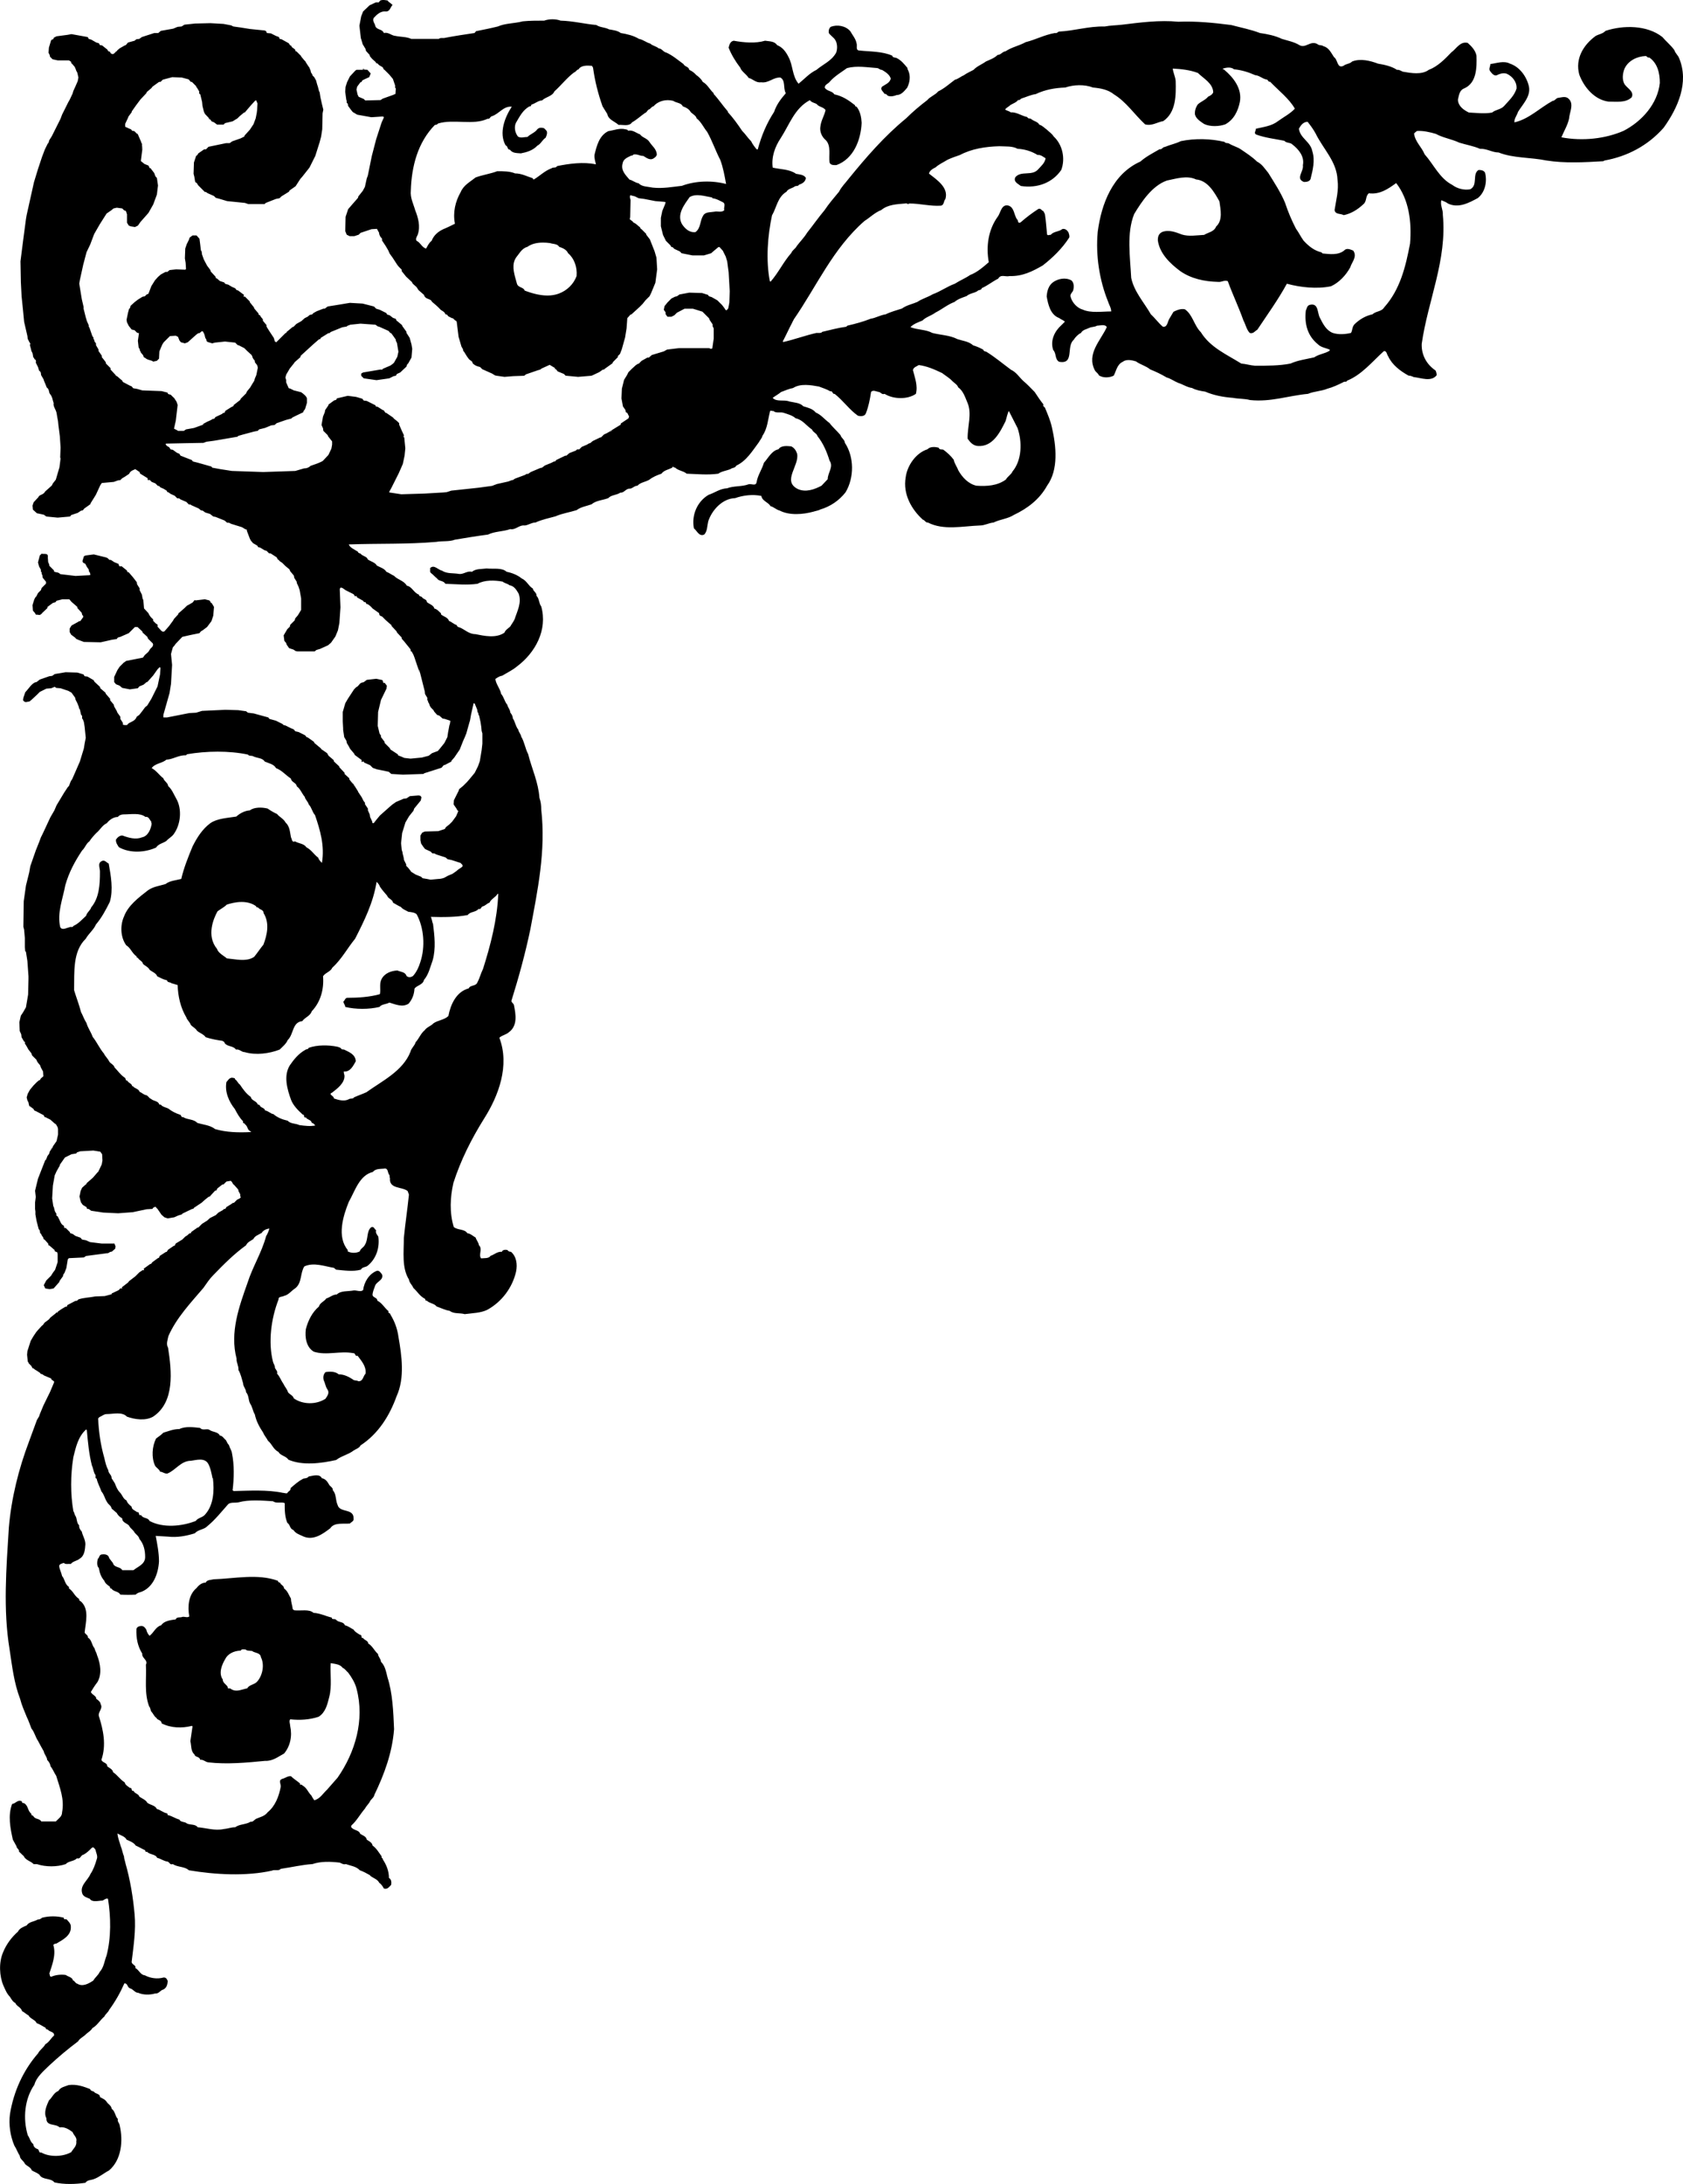 <?xml version="1.0" encoding="utf-8"?>
<!-- Generator: Adobe Illustrator 17.0.0, SVG Export Plug-In . SVG Version: 6.00 Build 0)  -->
<!DOCTYPE svg PUBLIC "-//W3C//DTD SVG 1.1//EN" "http://www.w3.org/Graphics/SVG/1.1/DTD/svg11.dtd">
<svg version="1.1" id="Layer_1" xmlns="http://www.w3.org/2000/svg" xmlns:xlink="http://www.w3.org/1999/xlink" x="0px" y="0px"
	 width="166.507px" height="216px" viewBox="0 0 166.507 216" enable-background="new 0 0 166.507 216" xml:space="preserve">
<path d="M39.959,43.041C39.96,43.091,40.007,42.813,39.959,43.041L39.959,43.041z M36.063,6.801L36.06,6.804
	C36.068,6.802,36.071,6.801,36.063,6.801z M35.957,6.881l0.102-0.078C36.008,6.813,35.713,6.85,35.957,6.881z M17.248,39.402
	l0.029,0.029C17.228,39.359,16.972,38.976,17.248,39.402z M41.478,66.423c0-0.001-0.001-0.002-0.001-0.004
	C41.489,66.49,41.5,66.529,41.478,66.423z M30.208,6.089c0.018,0.022,0.032,0.039,0.051,0.062C30.32,6.211,29.97,5.718,30.208,6.089
	z M7.561,7.019L7.505,6.908C7.478,6.855,7.634,7.206,7.561,7.019z M166.124,5.754c-0.107-0.29-0.396-0.504-0.467-0.793
	c-0.36-0.503-0.83-0.866-1.19-1.299c-1.516-1.19-3.859-1.19-5.626-0.611c-0.253,0.287-0.65,0.324-0.973,0.504
	c-1.19,0.866-2.056,2.236-1.623,3.823c0.467,1.263,1.516,2.487,2.883,2.67c0.793,0,1.733,0.143,2.309-0.433
	c0.253-0.577-0.433-0.866-0.723-1.299c-0.251-0.467-0.177-1.046,0-1.513c0.36-0.793,1.227-1.227,2.093-1.263
	c0.143,0,0.18,0.216,0.36,0.143c0.83,0.577,1.046,1.552,1.046,2.526c-0.217,2.053-1.767,3.786-3.57,4.723
	c-1.803,0.793-4.073,1.046-6.166,0.649c0.251-0.613,0.613-1.19,0.757-1.84c0.037-0.65,0.577-1.55-0.143-2.056
	c-0.29-0.18-0.686-0.034-0.973,0c-0.182,0.037-0.29,0.29-0.506,0.29c-1.263,0.684-2.343,1.803-3.784,2.127
	c-0.037-0.36,0.25-0.683,0.36-1.046c0.467-0.757,1.26-1.513,1.08-2.487c-0.216-0.973-0.903-1.947-1.873-2.273
	c-0.616-0.324-1.336-0.037-1.947,0.036c0,0.253-0.183,0.47-0.037,0.686c0.143,0.18,0.36,0.503,0.647,0.433
	c0.29-0.146,0.686-0.29,1.046-0.146c0.577,0.29,0.973,0.83,0.937,1.443c-0.214,0.721-0.757,1.19-1.227,1.73
	c-0.324,0.363-0.864,0.363-1.19,0.65c-0.72,0.143-1.55,0.036-2.307,0c-0.506-0.253-1.044-0.613-1.08-1.263
	c0.107-0.43,0.143-0.937,0.61-1.117c1.263-0.54,1.263-2.09,1.227-3.246c-0.107-0.54-0.504-0.937-0.866-1.26
	c-0.757-0.18-1.117,0.577-1.621,0.937c-0.65,0.684-1.37,1.406-2.236,1.73c-0.684,0.506-1.73,0.326-2.56,0.18
	c-0.18-0.07-0.36-0.216-0.577-0.18c-0.543-0.36-1.226-0.504-1.874-0.613c-0.759-0.287-1.733-0.54-2.562-0.217
	c-0.25,0.253-0.611,0.217-0.866,0.433c-0.647,0.29-0.538-0.613-0.934-0.864c-0.29-0.433-0.506-0.939-1.049-1.083
	c-0.177-0.143-0.43-0.037-0.61-0.217c-0.686-0.36-1.153,0.47-1.769,0.11c-0.538-0.326-1.153-0.433-1.727-0.613
	c-0.689-0.326-1.409-0.47-2.166-0.579c-0.937-0.36-1.91-0.54-2.849-0.793c-1.693-0.214-3.46-0.397-5.227-0.324
	c-1.876-0.18-3.75,0.073-5.553,0.29c-0.577,0.07-1.19,0.07-1.73,0.18c-1.623-0.037-2.996,0.433-4.546,0.504
	c-0.143,0.073-0.177,0.18-0.396,0.143c-1.044,0.182-1.874,0.65-2.883,0.903c-0.65,0.36-1.407,0.503-1.983,0.9
	c-0.326,0.036-0.467,0.363-0.793,0.363c-0.326,0.324-0.757,0.467-1.153,0.647c-0.397,0.29-0.9,0.47-1.227,0.83
	c-0.326,0.18-0.686,0.326-0.973,0.543c-0.287,0.107-0.543,0.36-0.867,0.431c-0.54,0.396-1.044,0.866-1.66,1.156
	c-0.287,0.36-0.793,0.504-1.08,0.864c-0.72,0.543-1.44,1.153-2.093,1.803c-2.124,1.733-3.966,3.859-5.694,5.986
	c-0.326,0.433-0.686,0.759-0.939,1.263c-0.506,0.613-1.01,1.19-1.44,1.839c-0.579,0.684-1.156,1.514-1.733,2.237
	c-0.25,0.431-0.684,0.864-1.01,1.297c-0.143,0.29-0.43,0.396-0.54,0.686c-0.793,0.9-1.263,1.947-2.056,2.847l-0.073-0.07
	c-0.397-2.093-0.214-4.473,0.219-6.492c0.467-0.793,0.54-1.803,1.44-2.343c0.146-0.29,0.543-0.324,0.793-0.504
	c0.11-0.109,0.36,0,0.433-0.183c0.324-0.107,0.65-0.287,0.684-0.683c-0.214-0.326-0.61-0.326-0.971-0.397
	c-0.65-0.469-1.55-0.433-2.309-0.613c-0.143-1.046,0.216-2.056,0.793-2.92c0.867-1.336,1.37-2.959,2.883-3.752
	c0.183,0.253,0.47,0.253,0.686,0.396c0.216,0.29,0.613,0.253,0.866,0.577c-0.107,0.543-0.433,1.01-0.504,1.587
	c-0.109,0.543,0.141,1.083,0.538,1.406c0.543,0.579,0.256,1.516,0.363,2.2c0.107,0.29,0.431,0.253,0.686,0.253
	c1.694-0.613,2.414-2.487,2.487-4.183c-0.036-0.577-0.143-1.117-0.47-1.55c-0.034-0.073-0.217-0.037-0.18-0.18
	c-0.647-0.506-1.226-0.903-2.056-1.083c-0.214-0.36-0.72-0.287-0.937-0.65c-0.034-0.324,0.363-0.397,0.503-0.613
	c0.47-0.54,1.156-0.937,1.696-1.333c0.973-0.253,1.983-0.07,2.993,0c0.18,0.036,0.253,0.18,0.467,0.18
	c0.363,0.216,0.759,0.469,0.866,0.866c-0.107,0.433-0.54,0.577-0.866,0.793c-0.214,0.29,0.11,0.47,0.256,0.72
	c0.177-0.034,0.214,0.109,0.324,0.18c0.287,0.109,0.611,0.036,0.866-0.071c0.467,0,0.757-0.396,1.044-0.723
	c0.253-0.504,0.36-1.154,0.109-1.693c-0.037-0.11-0.109-0.143-0.073-0.253c-0.36-0.433-0.65-0.793-1.117-1.01
	c-0.183-0.036-0.36-0.036-0.397-0.216C87.298,5.071,86.072,5.107,85.065,5c-0.47,0-0.217-0.47-0.324-0.723
	c-0.073-0.431-0.397-0.793-0.616-1.19c-0.467-0.54-1.297-0.684-1.947-0.43c-0.18,0.18-0.214,0.396-0.18,0.61
	c0.18,0.253,0.47,0.433,0.613,0.65c0.253,0.36,0.253,0.94,0.11,1.3c-0.47,0.83-1.263,1.117-1.947,1.694
	c-0.686,0.326-1.19,0.903-1.769,1.37c-0.647-0.757-0.54-1.837-1.007-2.667c-0.256-0.506-0.579-0.94-1.119-1.153
	c-0.253-0.397-0.757-0.363-1.19-0.433c-0.937,0.287-2.127,0.18-3.103,0c-0.36,0.07-0.433,0.433-0.503,0.684
	c0.29,0.723,0.686,1.37,1.156,1.983c0.107,0.363,0.611,0.65,0.827,1.01c0.433,0.11,0.723,0.506,1.227,0.433
	c0.757,0.11,1.19-0.503,1.913-0.469c0.538,0.29,0.251,1.046,0.538,1.552c-0.504,0.577-0.934,1.154-1.153,1.837
	c-0.757,1.156-1.26,2.382-1.623,3.716h-0.107c-0.18-0.216-0.43-0.54-0.54-0.793c-0.36-0.36-0.543-0.686-0.903-1.046
	c-0.433-0.65-0.9-1.297-1.404-1.84v-0.07c-0.506-0.577-0.903-1.19-1.409-1.733V9.217c-0.396-0.36-0.611-0.866-1.08-1.119
	c-0.146-0.287-0.396-0.504-0.647-0.684c-0.183-0.216-0.433-0.397-0.689-0.506c-0.034-0.324-0.43-0.287-0.574-0.577
	c-0.543-0.396-1.046-0.83-1.66-1.117c-0.36-0.073-0.433-0.397-0.793-0.433c-0.25-0.217-0.613-0.253-0.83-0.47
	c-0.397-0.107-0.72-0.397-1.117-0.467c-0.543-0.326-1.153-0.47-1.803-0.579c-0.326-0.251-0.759-0.287-1.156-0.36
	c-0.397-0.216-0.9-0.18-1.26-0.433c-1.19-0.107-2.309-0.397-3.533-0.431c-0.503-0.18-1.119-0.18-1.623,0
	c-0.723,0-1.443,0-2.127,0.07c-0.793,0.217-1.733,0.18-2.453,0.506c-0.72,0.18-1.441,0.323-2.163,0.467l-0.143,0.18
	c-0.976,0.146-1.947,0.29-2.886,0.47c-0.214,0.073-0.504-0.037-0.647,0.109h-2.74c-0.47-0.217-1.049-0.183-1.553-0.29
	c-0.431-0.037-0.686-0.397-1.154-0.29c-0.143-0.397-0.65-0.287-0.83-0.647c-0.034-0.29-0.324-0.506-0.18-0.83
	c0.324-0.36,0.72-0.723,1.227-0.65c0.396,0,0.433-0.433,0.647-0.65l-0.214-0.18c-0.109-0.107-0.217-0.107-0.253-0.25
	c-0.217-0.037-0.504-0.109-0.757,0l-0.143,0.18h-0.29l-0.613,0.287l-0.647,0.613l-0.183,0.47l-0.18,0.937l0.143,1.227l0.037,0.107
	l0.146,0.506l0.071,0.107l0.216,0.363l0.037,0.18l0.36,0.396l0.036,0.143l0.217,0.253l0.36,0.324l0.036,0.107h0.107l0.182,0.183
	l0.36,0.217l0.107,0.214l0.07,0.037l0.47,0.469l0.36,0.433l0.219,0.647v0.217l0.07,0.073l-0.036,0.54l-0.253,0.109l-1.007,0.36
	l-0.219,0.143l-1.513,0.036L35.99,9.791l-0.503-0.216l-0.11-0.217l-0.11-0.504l0.073-0.29l0.324-0.433
	c0.146,0.037,0.11-0.18,0.256-0.216l0.214-0.107l0.396-0.18l0.146-0.363l-0.326-0.36c-0.204-0.008-0.32-0.017-0.395-0.027
	L35.92,6.905h-0.653L35.16,6.978l-0.54,0.577l-0.287,0.577l-0.146,0.47l-0.036,0.467l0.109,0.793l0.037,0.109v0.18l0.107,0.107
	l0.037,0.217l0.29,0.397l0.177,0.217l0.073,0.037l0.36,0.216l1.406,0.253l1.083-0.073l0.143,0.037v0.073L37.759,12.1l-0.54,1.66
	l-0.433,1.66l-0.396,1.947l-0.107,0.287l-0.182,0.83l-0.214,0.396l-0.433,0.543l-0.037,0.144l-0.506,0.577l-0.467,0.54l-0.253,0.759
	l-0.036,1.407l0.146,0.36l0.287,0.144h0.47l0.433-0.144l0.177-0.18l1.083-0.363l0.54-0.034l0.219,0.397v0.107l0.107,0.253
	l0.18,0.217v0.18l0.36,0.54l0.253,0.433l0.143,0.324l0.287,0.396l0.47,0.723l0.146,0.18l0.287,0.287v0.146l0.433,0.54l0.577,0.54
	l0.071,0.146l0.396,0.36l0.183,0.287l0.54,0.47c0.143,0.504,0.65,0.323,0.793,0.684c0.216,0.182,0.613,0.506,0.864,0.796
	l0.326,0.214l0.18,0.253h0.109l0.143,0.18l0.36,0.18c0.143-0.034,0.216,0.216,0.396,0.253l0.071,0.109l0.182,1.477l0.287,0.973
	l0.146,0.253l0.037,0.18l0.071,0.073l0.29,0.467l0.214,0.29l0.29,0.216l0.07,0.18c0.256,0.253,0.47,0.29,0.723,0.36l0.217,0.216
	l0.25,0.11l0.723,0.324l0.29,0.18l0.177,0.037l0.759,0.107l0.864-0.07l1.083-0.037l0.18-0.143l1.154-0.397l0.253-0.073l0.143-0.109
	l0.793-0.36l0.543,0.326c-0.11,0.107,0.07,0.07,0.107,0.143l0.144,0.18l0.613,0.253l0.18,0.18h0.073l1.153,0.107l1.299-0.107
	l0.107-0.037l0.686-0.324l0.36-0.253h0.107l0.073-0.073l0.757-0.54l0.07-0.143l0.47-0.47v-0.107L61.34,35l0.18-0.47l0.323-1.153
	l0.146-0.903l0.073-1.01l0.324-0.36h0.073l0.83-0.757l0.287-0.29l0.287-0.36L64.26,29.3l0.146-0.287l0.433-1.046l0.177-1.333
	l-0.07-1.156l-0.107-0.36l-0.073-0.253l-0.47-1.19l-0.36-0.467v-0.073l-0.469-0.47l-0.07-0.034l-0.073-0.146l-0.431-0.36
	l-0.256-0.143l-0.034-0.073l-0.29-0.216v-0.07l0.037-0.18l0.037-1.66l-0.073-0.29l0.037-0.18h0.037l0.433,0.11l0.36,0.18l0.543,0.07
	l1.117,0.217l0.901,0.073l0.107,0.036v0.036l-0.07,0.214l-0.253,0.613l-0.143,0.686v0.83l0.216,0.866l0.287,0.577l0.433,0.431
	l0.109,0.182h0.107l0.18,0.18l0.543,0.251l0.177,0.18l1.083,0.217h1.12l0.72-0.217l0.287-0.25l0.433-0.36h0.11l0.324,0.36
	l0.287,0.577l0.146,0.47l0.144,1.08l0.107,1.876l-0.037,1.117l-0.104,0.577l-0.146,0.18H71.8l-0.141-0.216l-0.219-0.287L70.97,29.7
	l-0.574-0.324l-0.253-0.073l-0.107-0.143l-0.579-0.18l-1.263-0.037l-0.971,0.18l-0.253,0.18l-0.18,0.037l-0.36,0.18l-0.396,0.397
	l-0.29,0.36l-0.071,0.363l0.177,0.251v0.18l0.183,0.253h0.396l0.287-0.143l0.253-0.253l0.757-0.396h0.83l0.937,0.29l0.36,0.36
	l0.29,0.287l0.071,0.18l0.29,0.433v0.18l0.107,0.216v1.01l-0.141,0.973l-0.146,0.037l-0.18-0.07h-2.956l-1.19,0.143l-0.324,0.18
	l-1.19,0.36l-0.29,0.253h-0.143l-0.579,0.324l-0.287,0.29h-0.073l-0.214,0.143l-0.396,0.36l-0.326,0.326l-0.143,0.287l-0.29,0.47
	l-0.216,0.867L61.484,39.4l0.146,0.793l0.25,0.36l0.037,0.216l0.146,0.07l0.177,0.363l-0.07,0.18l-0.757,0.504v0.11
	c-0.812,0.497-1.203,0.738-1.366,0.84l-0.293,0.133l-0.29,0.287h-0.07l-0.757,0.363l-0.253,0.214h-0.073L58.06,43.98l-0.506,0.217
	l-0.251,0.251h-0.219l-0.107,0.11l-0.65,0.253l-0.287,0.251h-0.11l-0.9,0.433l-0.107,0.143h-0.11l-0.287,0.146l-0.616,0.25
	l-0.287,0.217l-0.18,0.037l-0.937,0.397l-0.253,0.18H52.11l-0.183,0.109l-0.971,0.36l-0.219,0.143h-0.071l-0.396,0.146l-1.12,0.25
	l-0.467,0.18l-1.333,0.18l-2.703,0.29l-0.433,0.143l-0.326,0.037l-1.876,0.109l-2.307,0.07l-1.19-0.18V48.63l0.216-0.396l0.723-1.44
	l0.397-0.903l0.177-0.83l0.073-0.72l-0.107-1.083l-0.073-0.034c0.017-0.085,0.028-0.139,0.037-0.182c0-0.001,0,0,0-0.001
	l-0.216-0.467l-0.251-0.577V41.85l-0.219-0.214l-0.324-0.253l-0.037-0.073l-0.684-0.47l-0.11-0.034l-0.143-0.217l-0.107-0.036
	l-0.506-0.323l-0.18-0.037l-0.037-0.11L36.28,39.65l-0.29-0.034l-0.144-0.183l-0.613-0.18l-0.83-0.107l-1.08,0.254
	c-0.037,0.217-0.177,0.143-0.287,0.217l-0.543,0.397v0.07l-0.324,0.47l-0.037,0.216l-0.177,0.433l-0.146,0.83l0.146,0.323
	l0.034,0.253l0.433,0.43l0.037,0.11l0.397,0.504v0.326l-0.073,0.397l-0.29,0.613l-0.538,0.577l-0.109,0.071
	c-0.433,0.216-0.72,0.29-1.117,0.433c-0.182,0.18-0.397,0.253-0.65,0.253l-0.866,0.253l-3.173,0.107l-3.1-0.107l-1.156-0.18
	l-0.793-0.146l-0.071-0.107l-1.406-0.397l-0.433-0.109l-0.109-0.143l-0.287-0.107l-0.83-0.326l-0.107-0.18l-0.253-0.107l-0.397-0.29
	l-0.214-0.037l-0.146-0.217l-0.251-0.143l-0.11-0.18l0.073-0.036l1.8-0.037l1.876-0.034l0.29-0.11l0.793-0.107l1.477-0.253
	l0.83-0.143l0.037-0.073l0.503-0.144l1.083-0.29l0.36-0.07l0.143-0.146l0.577-0.143l0.613-0.253l0.326-0.034l0.214-0.183
	l0.939-0.324l0.54-0.143l0.036-0.073l0.36-0.18l0.757-0.36v-0.073l0.18-0.253l0.182-0.61v-0.399c0-0.214-0.363-0.504-0.579-0.647
	l-0.72-0.18l-0.36-0.18l-0.146-0.037l-0.251-0.577v-0.217l-0.073-0.253l0.073-0.29l0.36-0.613l0.433-0.54l0.037-0.07l0.574-0.506
	l0.037-0.143l0.83-0.757l0.397-0.363l0.579-0.504l0.141-0.037l0.037-0.107l0.757-0.47h0.109l0.11-0.107l1.153-0.47l0.433-0.073
	l0.07-0.07l0.29-0.11l1.007-0.107l1.48,0.107l0.253,0.18h0.073l0.97,0.433l0.183,0.217h0.073l0.214,0.29l0.253,0.36v0.107
	l0.107,0.217l0.146,0.866l-0.11,0.503l-0.324,0.577l-0.11,0.109l-0.25,0.18l-0.757,0.324l-0.037,0.073h-0.216l-1.694,0.287
	l-0.183,0.11v0.217l0.253,0.253l1.26,0.18l1.263-0.18l0.433-0.216l0.216-0.037l0.107-0.18l0.326-0.146l0.613-0.577l0.073-0.216
	l0.107-0.107l0.323-0.577l0.073-0.866l-0.073-0.433l-0.18-0.647l-0.324-0.506v-0.107l-0.396-0.543l-0.037-0.107l-0.469-0.397
	l-0.073-0.037l-0.07-0.18l-0.29-0.107l-0.324-0.253l-0.25-0.073l-0.073-0.143l-0.65-0.324l-0.36-0.11l-0.217-0.217l-1.117-0.287
	l-1.263-0.073l-1.299,0.216l-0.9,0.143l-0.29,0.217h-0.143l-0.65,0.253l-0.324,0.18l-0.143,0.143l-0.216,0.037l-0.217,0.18
	l-0.29,0.143l-0.324,0.29l-0.506,0.287l-0.287,0.29H28.96l-0.611,0.506v0.07l-0.109,0.037l-0.18,0.18l-0.29,0.29l-0.433,0.431
	l-0.141-0.071l-0.109-0.36l-0.36-0.543l-0.253-0.397l-0.107-0.18v-0.143l-0.36-0.433v-0.143l-0.182-0.217l-0.107-0.18l-0.143-0.073
	v-0.107l-0.219-0.253l-0.214-0.253v-0.07l-0.433-0.543v-0.07l-0.47-0.47c-0.324,0-0.036-0.107-0.107-0.18l-0.577-0.433l-0.146-0.037
	l-0.143-0.18l-0.324-0.143l-0.363-0.216l-0.287-0.073l-0.11-0.143l-0.43-0.143l-0.29-0.253c-0.073,0.036-0.143-0.107-0.143-0.18
	l-0.467-0.506l-0.036-0.143l-0.326-0.433l-0.324-0.613l-0.18-0.503l-0.036-0.29l-0.073-0.107l-0.073-0.613l-0.07-0.54l-0.29-0.326
	h-0.396l-0.287,0.217l-0.073,0.216l-0.214,0.433l-0.146,0.433l-0.036,0.974l0.073,0.433l0.037,0.613l-0.073,0.071l-0.903-0.034
	l-0.647,0.07l-0.217,0.18h-0.18l-0.47,0.253l-0.287,0.253l-0.29,0.323l-0.36,0.577l-0.29,0.757l-0.178,0.073l-0.182,0.18
	l-0.214,0.037l-0.47,0.29l-0.324,0.25l-0.396,0.36l-0.073,0.253l-0.073,0.037l-0.109,0.396l-0.141,0.687l0.034,0.25l0.18,0.363
	l0.287,0.36l0.292,0.07l0.251,0.253l0.18,0.037l-0.107,0.757l0.073,0.65l0.104,0.18l0.037,0.18l0.073,0.073v0.07l0.217,0.253
	l0.107,0.253h0.073c0.287,0.287,0.613,0.216,0.83,0.397l0.36-0.073l0.217-0.217l0.036-0.72l0.29-0.686l0.141-0.217l0.616-0.611
	l0.574-0.037l0.219,0.107l0.144,0.36l0.143,0.18l0.397,0.109l0.287-0.109c0.45-0.4,0.71-0.634,0.855-0.766l0.194-0.134h0.107
	l0.217-0.18h0.109l0.107,0.18l0.071,0.18l0.073,0.29l0.11,0.18v0.107l0.107,0.11l0.467,0.143l0.256-0.073l1.007-0.107l1.01,0.107
	l0.253,0.253h0.073l0.574,0.29l0.29,0.287l0.433,0.397l0.071,0.143c0.036,0.216,0.182,0.326,0.256,0.433
	c-0.073,0.18,0.214,0.326,0.25,0.506l0.037,0.18l-0.146,0.72L25.22,37.42l-0.073,0.251l-0.182,0.29l-0.214,0.36l-0.323,0.397
	l-0.073,0.18l-0.543,0.54l-0.037,0.109l-0.647,0.504l-0.037,0.109l-0.217,0.107l-0.577,0.363l-0.073,0.18l-0.143,0.034l-0.144,0.11
	l-0.613,0.287l-0.144,0.183h-0.11l-0.25,0.143l-0.326,0.143l-0.396,0.216v0.073l-0.9,0.324l-0.793,0.143l-0.219,0.146h-0.61v-0.037
	l-0.36-0.18l0.177-0.793l0.182-1.553l-0.109-0.324c-0.092-0.141-0.159-0.243-0.21-0.322l-0.364-0.365l-0.256-0.07l-0.071-0.143
	l-0.577-0.146l-1.91-0.07l-0.506-0.146l-0.397-0.07l-0.146-0.18l-0.177-0.073l-0.686-0.36l-0.107-0.18l-0.109-0.073l-0.324-0.287
	l-0.183-0.109v-0.036l-0.501-0.54v-0.143l-0.47-0.47v-0.107l-0.219-0.29l-0.177-0.217v-0.143l-0.326-0.47v-0.143l-0.253-0.433v-0.18
	l-0.143-0.18l-0.034-0.18l-0.073-0.073v-0.144l-0.11-0.143l-0.287-0.83l-0.073-0.11v-0.143l-0.18-0.397l-0.107-0.36l-0.219-0.866
	v-0.18l-0.177-0.757l-0.253-1.55l0.07-0.396l0.326-1.479l0.324-1.227l0.363-0.757l0.396-1.046l0.538-0.937l0.686-1.083l0.47-0.324
	l0.216-0.18l0.324-0.073l0.543,0.073l0.177,0.18l0.183,0.071l0.107,0.326v0.83l0.18,0.287l0.183,0.073l0.43,0.07l0.29-0.144
	l0.251-0.36l0.543-0.613l0.251-0.287l0.469-0.83l0.36-0.973l0.11-0.903l-0.11-0.757c-0.214-0.144-0.18-0.36-0.287-0.506l-0.36-0.467
	c-0.146,0.071-0.073-0.18-0.219-0.253l-0.36-0.144l-0.36-0.29c0.283-2.139,0.162-1.535,0.11-1.108v-0.622l-0.073-0.073V14.05
	c-0.133-0.31-0.224-0.517-0.287-0.656v-0.03l-0.025-0.025c-0.123-0.265-0.107-0.191-0.063-0.064l-0.308-0.308l-0.219-0.036
	l-0.107-0.144l-0.107-0.036l-0.47-0.217v-0.287l0.287-0.613l0.037-0.11l0.324-0.433v-0.07l0.433-0.613L13.9,9.831l0.579-0.613
	l0.036-0.109l0.467-0.397l0.107-0.144l0.65-0.469h0.144l0.219-0.217l0.934-0.25l0.94,0.034l0.684,0.182l0.219,0.251h0.104
	l0.433,0.433v0.073l0.073,0.07l0.217,0.363v0.217l0.107,0.071l0.183,0.757l0.037,0.396l0.143,0.577l0.107,0.217
	c0.694,0.714,0.686,0.727,0.56,0.621l0.089,0.102l0.253,0.107l0.287,0.217h0.65l0.143-0.143l0.757-0.18l0.29-0.18l0.18-0.109
	l0.217-0.217l0.433-0.36h0.07l0.616-0.72l0.431-0.47c0.07,0,0.111-0.001,0.139-0.003c-0.022,0.006-0.043,0.017-0.032,0.04
	l0.11,0.253l-0.037,0.647l-0.036,0.29l-0.107,0.54l-0.216,0.577l-0.36,0.543L24.2,13.4l-0.037,0.107l-0.36,0.18l-0.83,0.29
	l-0.251,0.18h-0.36l-1.733,0.36l-0.25,0.253h-0.183l-0.574,0.397l-0.11,0.18l-0.11,0.073l-0.214,0.647l-0.037,1.119l0.073,0.287
	c0.1,0.671,0.132,0.65,0.135,0.534l0.152,0.152l0.073,0.143l0.324,0.326l0.36,0.36h0.109l0.143,0.107l0.65,0.29l0.18,0.18
	l0.397,0.107l0.72,0.217l1.766,0.18l0.324,0.11h1.623l0.11-0.11l0.18-0.07l0.83-0.326l0.36-0.07l0.18-0.18l0.757-0.469l0.037-0.107
	l0.613-0.433l0.467-0.723l0.219-0.25l0.684-0.866l0.577-1.153l0.433-1.37l0.143-0.543l0.11-0.72l0.036-1.586l0.071-0.36
	l-0.143-0.579L31.7,9.613l-0.07-0.469L31.559,9l-0.11-0.433l-0.073-0.216l-0.107-0.396l-0.18-0.324l-0.183-0.18V7.377l-0.141-0.216
	l-0.037-0.18c-0.313-0.769-0.201-0.439-0.14-0.301l-0.15-0.24c-0.113-0.17-0.181-0.273-0.231-0.352
	c-0.179-0.219-0.316-0.385-0.419-0.509V5.538l-0.242-0.242l-0.032-0.032l-0.159-0.159l-0.143-0.07v-0.11l-0.07-0.07l-0.253-0.183
	l-0.107-0.18H28.71l-0.146-0.217l-0.72-0.397l-0.18-0.034l-0.071-0.183l-0.29-0.107l-0.504-0.253l-0.396-0.036l-0.073-0.18
	l-0.146-0.07l-1.44-0.146L23.84,2.725l-0.757-0.107l-0.217-0.11L22.11,2.365l-1.297-0.073l-1.516,0.037l-1.046,0.11l-0.287,0.18
	l-0.397,0.037l-0.433,0.18l-1.226,0.217l-0.25,0.214h-0.073h-0.323l-1.227,0.397l-0.253,0.183l-0.29,0.034l-0.177,0.146l-0.652,0.18
	L12.449,4.46l-0.11,0.034l-0.506,0.29l-0.214,0.18l-0.073,0.107H11.51l-0.214,0.216L11.15,5.36l-0.18-0.073l-0.107-0.18
	l-0.146-0.036l-0.107-0.18l-0.143-0.107l-0.36-0.29L9.885,4.458L9.778,4.275l-0.253-0.07l-0.504-0.29l-0.253-0.07l-0.036-0.11
	L8.658,3.661L7.072,3.375L6.676,3.447L5.596,3.59L5.308,3.735c0.037,0.18-0.182,0.143-0.253,0.253l-0.216,0.72L4.802,5.214
	l0.11,0.216l0.037,0.18l0.25,0.251l0.506,0.11h1.117l0.217,0.143v0.11l0.143,0.143L7.398,6.62c0.09,0.215,0.139,0.336,0.163,0.398
	l0.09,0.178l0.107,0.467l-0.07,0.363L7.469,8.531L7.255,9L7.182,9.253L6.895,9.864l-0.146,0.253L6.535,10.55l-0.397,0.793
	L5.992,11.74l-0.866,1.73l-0.251,0.397L4.802,14.12l-0.073,0.073L4.442,14.77l-0.287,0.757l-0.396,1.19l-0.397,1.299l-0.723,3.243
	l-0.07,0.397l-0.29,2.2l-0.253,1.986l0.037,2.053l0.073,1.407l0.144,1.407l0.107,1.119l0.324,1.407l0.037,0.287l0.182,0.36
	c0.143,0.109,0,0.18,0.037,0.29l0.071,0.253l0.07,0.287l0.109,0.217l0.073,0.397c0.073,0.073,0.107,0.109,0.107,0.18
	c0.29,0.144,0.073,0.326,0.18,0.433l0.183,0.36l0.107,0.36c0.253,0.146,0.143,0.326,0.217,0.47l0.214,0.36l0.073,0.216l0.109,0.253
	l0.143,0.36c0.29,0.217,0.18,0.47,0.326,0.65c0.25,0.287,0.25,0.613,0.36,0.9c-0.073,0.326,0.214,0.613,0.287,0.973l0.073,0.433
	l0.073,0.396l0.034,0.363L5.92,43.15l0.073,1.117L5.955,45.24l0.037,0.109l-0.11,0.866l-0.36,1.224l-0.287,0.363l-0.109,0.217
	l-0.647,0.577c-0.217,0.397-0.579,0.287-0.686,0.577l-0.467,0.504l-0.11,0.326l0.037,0.396l0.397,0.36l0.684,0.144l0.253,0.18
	l1.12,0.109l1.227-0.109l0.107-0.143l0.65-0.217l0.324-0.216l0.18-0.036l0.144-0.18l0.613-0.433v-0.07l0.363-0.577l0.177-0.29
	l0.433-0.937l0.146-0.216l1.19-0.109l0.396-0.144l0.251-0.036l0.183-0.18l0.25-0.144l0.433-0.29c0.146-0.324,0.397-0.36,0.613-0.467
	l0.43,0.287l0.037,0.146l0.757,0.467c-0.034,0.326,0.146,0.109,0.219,0.18l0.177,0.18l0.363,0.146l0.253,0.251h0.107l0.144,0.146
	l0.324,0.143l0.292,0.18l0.07,0.143h0.071l0.256,0.18l0.397,0.18l0.251,0.253h0.18l0.144,0.109l0.579,0.25l0.25,0.253h0.146
	l0.107,0.073l0.723,0.324l0.214,0.18l0.183,0.036l0.25,0.18l0.47,0.144l0.324,0.253l0.217,0.037l0.9,0.36l0.253,0.217h0.18
	l0.216,0.11l1.046,0.324c0.18,0.073,0.287,0.216,0.506,0.253v0.107l0.287,0.757l0.11,0.216l0.214,0.253l0.433,0.253l0.073,0.143
	c0.287,0,0.503,0.323,0.83,0.36l0.251,0.253h0.146l0.611,0.396l0.11,0.217h0.036l0.18,0.18l0.217,0.143l0.18,0.18l0.107,0.11
	l0.433,0.36l0.073,0.18l0.36,0.433l0.037,0.217l0.25,0.397v0.107l0.183,0.397l0.107,0.326l0.144,0.83v1.117l-0.323,0.54l-0.253,0.29
	l-0.07,0.217l-0.433,0.433l-0.037,0.18l-0.253,0.25l-0.36,0.613l0.07,0.543l0.182,0.217l0.037,0.143l0.25,0.36l0.433,0.143
	l0.217,0.146l0.18,0.034h1.696l0.177-0.143l0.363-0.107l0.793-0.36l0.29-0.253l0.43-0.613l0.253-0.613l0.143-0.72l0.107-1.553
	l-0.07-1.803l0.07-0.143h0.11l0.146,0.073l0.25,0.18l0.793,0.397l0.146,0.216c0.214-0.11,0.141,0.07,0.214,0.107l0.579,0.326
	l0.107,0.144c0.217-0.073,0.143,0.143,0.253,0.18c0.107-0.036,0.433,0.253,0.574,0.433l0.652,0.467c0,0.326,0.214,0.253,0.324,0.363
	l0.324,0.324l0.577,0.504v0.073l0.504,0.54l0.037,0.109l0.47,0.503v0.11L40,63.452l0.29,0.363l0.324,0.397l0.037,0.214h0.07
	l0.18,0.326l0.11,0.287c0.273,0.821,0.41,1.217,0.472,1.382c-0.001-0.007-0.002-0.011-0.003-0.018
	c0.001,0.006,0.003,0.016,0.005,0.022c0.074,0.196,0.036,0.049-0.018-0.147c-0.001-0.031,0.002-0.055,0.014-0.049l0.538,2.129
	l0.036,0.287l0.219,0.363v0.25l0.07,0.037v0.109l0.107,0.18l0.073,0.217l0.11,0.18l0.251,0.251l0.073,0.146l0.287,0.323l0.219,0.073
	l0.324,0.287l0.214,0.036l0.543,0.18v0.109c-0.026,0.138-0.043,0.231-0.056,0.305c-0.001-0.018-0.005-0.029-0.017-0.018
	l-0.143,0.757l-0.07,0.47l-0.29,0.577l-0.433,0.54l-0.217,0.253l-0.577,0.217l-0.326,0.253l-0.684,0.18l-1.117,0.107l-0.613-0.07
	l-0.253-0.11l-0.36-0.143c-0.037-0.036,0-0.073-0.037-0.107l-0.72-0.47l-0.073-0.143l-0.506-0.506V73.37l-0.36-0.47v-0.143
	l-0.143-0.216l-0.18-0.757l0.037-1.37l0.287-1.193l0.543-1.117l0.036-0.29l-0.219-0.287c-0.251,0.107-0.07-0.29-0.323-0.29
	l-0.504-0.107l-0.937,0.107L36,67.453l-0.107,0.037c-0.36,0.037-0.36,0.36-0.65,0.47l-0.216,0.216l-0.613,0.937l-0.253,0.433
	l-0.251,0.867v0.937l0.037,0.684v0.146l0.107,0.72l0.217,0.36l0.037,0.216l0.214,0.36l0.11,0.217l0.397,0.469l0.073,0.144
	l0.684,0.506c-0.073,0.36,0.109,0.071,0.18,0.144l0.073,0.107l0.577,0.253l0.251,0.253c0.109,0.073,0.256,0.073,0.363,0.143
	l1.224,0.253l0.256,0.217l1.154,0.07l2.019-0.07l0.107-0.073l1.693-0.54l0.216-0.253l0.143-0.037l0.616-0.324v-0.073l0.287-0.324
	l0.54-0.793l0.326-0.83l0.177-0.397l0.146-0.36l0.324-1.154l0.037-0.109l0.11-0.613l0.251-1.117c0.036,0.037,0.073,0,0.11,0.037
	l0.073,0.18l0.177,0.433l0.037,0.251l0.073,0.073v0.143l0.073,0.11l0.144,0.647l0.07,0.47l0.036,0.396l0.073,0.253v1.01l-0.073,0.65
	l-0.18,1.08l-0.18,0.506l-0.323,0.647l-0.506,0.613l-0.25,0.29l-0.397,0.396l-0.396,0.324L45.38,78.2l-0.47,0.937l-0.036,0.396
	l0.036,0.071l0.253,0.363l0.07,0.143l0.11,0.107l-0.217,0.506l-0.396,0.54l-0.253,0.253l-0.36,0.287l-0.11,0.183L43.36,82.2
	l-1.336,0.036l-0.251,0.11l-0.18,0.287v0.47l0.07,0.323l0.219,0.326l0.177,0.217l0.543,0.25l0.18,0.18h0.18l0.217,0.11l0.9,0.29
	l0.217,0.18l0.363,0.071l0.9,0.29l0.18,0.18l0.037,0.143l-0.11,0.11l-0.324,0.216l-0.217,0.18l-0.36,0.251l-0.433,0.18l-0.396,0.217
	c-0.217,0.073-0.397,0.109-0.577,0.109l-0.757,0.071l-0.36-0.071l-0.433-0.073l-0.146-0.144l-0.54-0.217l-0.467-0.29v-0.034
	l-0.29-0.363l-0.18-0.18v-0.144l-0.217-0.433l-0.037-0.251l-0.107-0.433v-0.073l-0.073-0.217l-0.073-0.684l0.11-1.01l0.324-1.046
	l0.36-0.613l0.433-0.54l0.073-0.217l0.647-0.793l0.073-0.326l-0.107-0.143l-0.18-0.037l-0.867,0.073l-0.324,0.217l-0.29,0.037
	l-0.757,0.324l-0.36,0.253l-0.253,0.216l-0.973,0.864l-0.36,0.433l-0.253,0.324h-0.109l-0.034-0.071v-0.073l-0.217-0.467
	l-0.036-0.253l-0.18-0.396v-0.18l-0.29-0.433V79.39l-0.143-0.183l-0.18-0.36l-0.36-0.54v-0.036
	c-0.824-1.314-0.582-0.936-0.455-0.677l-0.411-0.513v-0.107l-0.47-0.433v-0.11l-0.504-0.54l-0.034-0.107l-0.506-0.47l-0.037-0.144
	l-0.506-0.433l-0.141-0.253l-0.579-0.397l-0.036-0.073l-0.647-0.54l-0.037-0.107l-0.613-0.433L30.332,72.9l-0.146-0.18l-0.647-0.324
	l-0.326-0.073l-0.143-0.18L28.746,72l-0.506-0.253l-0.18-0.037l-0.107-0.107l-0.65-0.326l-0.65-0.18l-0.109-0.143l-1.44-0.396
	l-0.577-0.073l-0.18-0.143l-0.793-0.11l-1.263-0.034l-2.307,0.107l-0.579,0.18l-0.683,0.037l-2.2,0.433h-0.36V70.7l0.613-2.163
	l0.143-0.903l0.107-1.874l-0.107-1.083l0.18-0.65l0.216-0.25l0.037-0.073l0.686-0.72l0.793-0.18l0.54-0.11l0.36-0.073l0.143-0.18
	l0.183-0.107l0.43-0.324l0.433-0.579l0.18-0.54l0.073-0.866l-0.216-0.36l-0.143-0.107v-0.073l-0.11-0.107l-0.433-0.11l-0.937,0.11
	c-0.107-0.11-0.18,0.143-0.29,0.216l-0.433,0.251c-0.107,0-0.287,0.253-0.434,0.363l-0.537,0.467v0.073l-0.433,0.469l-0.073,0.144
	l-0.396,0.54l-0.47,0.54l-0.143,0.036l-0.143-0.07l-0.397-0.433c0.073-0.29-0.11-0.217-0.216-0.36l-0.217-0.217v-0.146
	c-0.25-0.216-0.36-0.36-0.469-0.613l-0.433-0.467l-0.07-0.83l-0.071-0.143l-0.073-0.397l-0.219-0.433v-0.18l-0.25-0.397
	l-0.037-0.216l-0.36-0.47l-0.433-0.504l-0.143-0.037l-0.036-0.143l-0.54-0.433c-0.287,0.107-0.253-0.146-0.287-0.216l-0.433-0.18
	l-0.326-0.217h-0.143l-0.183-0.18l-0.177-0.073l-1.19-0.29l-0.83,0.109l-0.146,0.073l-0.143,0.467l0.036,0.143l0.253,0.146
	l0.143,0.287l0.18,0.253l0.036,0.217L8.88,56.6l0.07,0.251l-0.107,0.036L7.47,56.96l-1.513-0.18
	c-0.18-0.217-0.397-0.146-0.611-0.253V56.42l-0.47-0.47v-0.11l-0.11-0.25l-0.037-0.47c0.073-0.47-0.36-0.29-0.611-0.36l-0.182,0.18
	l-0.177,0.684l0.107,0.399l0.18,0.324v0.18L4.119,56.6v0.143l0.071,0.144l0.037,0.253l0.326,0.397v0.18L4.48,57.79l-0.36,0.36
	l-0.073,0.216L3.76,58.653l-0.183,0.363H3.539l-0.143,0.251l-0.18,0.577l0.037,0.543l0.217,0.251l0.07,0.146h0.073l0.324,0.037
	c0.543-0.326,0.11-0.073,0.146-0.11l0.61-0.577v-0.11l0.543-0.397l0.25-0.07l0.11-0.144l0.577-0.146h0.686l0.214,0.253l0.579,0.504
	v0.11l0.073,0.073l0.36,0.397l0.037,0.18l0.107,0.144v0.107l-0.29,0.396H7.832l-0.107,0.073l-0.652,0.36l-0.177,0.29v0.36
	l0.143,0.253l0.43,0.323l0.037,0.073l0.219,0.107l0.574,0.217l1.66,0.036l1.117-0.253l0.47-0.071l0.109-0.146l0.251-0.07l0.83-0.363
	l0.613-0.611h0.253l0.469,0.431l0.071,0.18h0.037l0.396,0.363l0.071,0.18l0.47,0.467l0.036,0.146l-0.073,0.18l-0.214,0.217
	l-0.182,0.287l-0.36,0.326l-0.18,0.25l-1.657,0.326l-0.256,0.18l-0.104,0.107l-0.292,0.29l-0.214,0.324l-0.324,0.686v0.503
	l0.177,0.217l0.36,0.143l0.256,0.217l0.757,0.146l0.793-0.11l0.143-0.18l0.431-0.18l0.292-0.253h0.07l0.577-0.647l0.433-0.613
	l0.214-0.217l0.073,0.071v0.11l-0.037,0.54l-0.251,1.19l-0.613,1.227l-0.397,0.65l-0.216,0.18l-0.324,0.433L13.781,70.7l-0.253,0.18
	c-0.143,0.397-0.47,0.469-0.793,0.65l-0.18,0.18h-0.217l-0.18-0.037v-0.18l-0.253-0.397V70.88l-0.287-0.397l-0.073-0.18l-0.25-0.433
	l-0.037-0.18l-0.36-0.433v-0.143l-0.433-0.503l-0.036-0.11l-0.506-0.433l-0.037-0.143l-0.467-0.433l-0.107-0.107l-0.037-0.11
	l-0.616-0.36l-0.287-0.037l-0.11-0.18l-0.61-0.18l-1.153-0.036l-1.083,0.18l-0.253,0.18l-0.287,0.037l-0.939,0.326l-0.324,0.25
	c-0.433,0.037-0.793,0.686-1.117,1.01l-0.183,0.543l-0.034,0.25l0.143,0.146l0.146,0.034l0.36-0.07l0.214-0.18l0.543-0.506
	l0.251-0.253l0.65-0.324l0.47-0.037l0.36-0.143l0.144,0.107l0.433,0.036l0.757,0.253l0.324,0.18l0.363,0.506l0.034,0.18l0.183,0.36
	l0.143,0.36l0.037,0.18l0.07,0.073l0.11,0.504l0.11,0.146v0.25l0.07,0.073l0.107,0.287l0.073,0.47l0.109,1.083L8.371,73.55
	l-0.073,0.467l-0.397,1.299L7.398,76.47l-0.253,0.577l-0.143,0.216l-0.18,0.47l-0.11,0.107l-0.287,0.433l-0.073,0.11l-0.757,1.26
	l-0.217,0.506l-0.397,0.684l-0.504,1.083l-0.253,0.54l-0.18,0.36l-0.146,0.397l-0.36,0.903l-0.54,1.55l-0.107,0.613l-0.323,1.299
	l-0.219,1.55l-0.037,2.523l0.073,0.29l0.073,0.83v0.9l0.037,0.397l0.073,0.073l0.141,0.901l0.109,1.516v0.251L2.782,98.36
	l-0.214,1.26l-0.29,0.506l-0.217,0.324l-0.146,0.65l0.037,0.866l0.146,0.323l0.036,0.29l0.251,0.431
	c0.146,0.036,0.073,0.11,0.073,0.18l0.18,0.29l0.18,0.323l0.287,0.363l0.073,0.216l0.433,0.431l0.036,0.11l0.11,0.18l0.214,0.253
	l0.073,0.217l0.216,0.397l0.034,0.467l-0.25,0.217l-0.11,0.18h-0.07l-0.217,0.18l-0.323,0.326l-0.36,0.433l-0.219,0.397l-0.107,0.36
	l0.071,0.287l0.109,0.217c0.107,0.579,0.116,0.391,0.099,0.274c0.241,0.544,0.049,0.087,0.081,0.122l0.326,0.253l0.07,0.144
	l0.18,0.073l0.757,0.397l0.073,0.18h0.073l0.504,0.253c0.678,0.61,0.606,0.512,0.476,0.389l0.065,0.044l0.183,0.323l0.037,0.18v0.54
	l-0.146,0.65c-0.172,0.247-0.298,0.426-0.394,0.561c0.024-0.019,0.039-0.02,0.034,0.016l-0.324,0.469l-0.037,0.18l-0.183,0.253
	l-0.141,0.36l-0.073,0.037l-0.183,0.467l-0.537,1.373l-0.29,1.19l0.07,0.613l-0.07,0.54v0.65l0.034,0.25v0.29l0.109,0.613
	l0.146,0.577l0.07,0.253l0.107,0.143l0.036,0.253l0.11,0.107l0.036,0.109l0.177,0.25v0.109l0.146,0.107l0.324,0.36l0.037,0.183
	h0.073l0.54,0.467v0.109l0.253,0.107l0.037,0.18v0.793l-0.253,0.757l-0.217,0.29l-0.18,0.29l-0.47,0.467l-0.253,0.47l0.146,0.324
	l0.433,0.073l0.397-0.073l0.574-0.65v-0.07l0.363-0.506v-0.107l0.143-0.217l0.18-0.47l0.143-0.864l0.109-0.109l1.477-0.071
	l0.219-0.146l2.197-0.287l0.183-0.11l0.177-0.037l0.326-0.287l0.034-0.29h-0.034l-0.071-0.217h-1.263l-1.153-0.143l-0.397-0.18
	l-0.397-0.073l-0.146-0.18l-0.506-0.18l-0.25-0.18l-0.287-0.107v-0.073l-0.433-0.433c-0.219,0.073-0.11-0.144-0.183-0.217
	c-0.251-0.107-0.324-0.36-0.433-0.577l-0.177-0.36c-0.219-0.037-0.073-0.216-0.146-0.29c-0.214-0.25-0.144-0.504-0.287-0.72
	l-0.109-0.757l0.073-1.263l0.18-1.01l0.18-0.397l0.324-0.577v-0.073l0.506-0.72l0.647-0.324l0.47-0.073l0.073-0.107l0.324-0.11
	l1.299-0.073l0.684,0.11l0.183,0.253l0.034,0.613l-0.071,0.396l-0.36,0.757H9.671l-0.433,0.504l-0.11,0.109l-0.54,0.467l-0.07,0.146
	H8.481l-0.36,0.324l-0.146,0.324l-0.11,0.543l0.073,0.324l0.073,0.253l0.18,0.253l0.36,0.214l0.073,0.183h0.143l0.253,0.18
	l1.19,0.18l1.479,0.07l1.44-0.107l1.372-0.29l0.574-0.034l0.11-0.146l0.214-0.07l0.037,0.07c0.062,0.062,0.108,0.107,0.147,0.145
	c0,0.001-0.002-0.001-0.001,0.001l0.397,0.577l0.287,0.251l0.324,0.11l0.652-0.11l0.397-0.18l0.36-0.107l0.037-0.073l0.9-0.433
	l0.217-0.071l0.037-0.073l0.757-0.504l0.324-0.29l0.36-0.287l0.183-0.073v-0.036l0.467-0.504l0.143-0.037l0.073-0.18l0.506-0.397
	h0.107l0.29-0.29l0.433-0.073l0.107,0.11l0.143,0.253h0.037l0.36,0.397c0.433,0.577,0.073,0.07,0.073,0.18l0.214,0.396v0.217
	l0.073,0.037l-0.107,0.143l-0.289,0.143l-0.287,0.29l-0.146,0.034l-0.143,0.109l-0.467,0.287l-0.11,0.183h-0.11l-0.177,0.144
	l-0.396,0.217l-0.146,0.143l-0.107,0.107l-0.577,0.29l-0.324,0.29l-0.073,0.034l-0.397,0.253l-0.36,0.36H19.55l-0.613,0.433
	l-0.07,0.143h-0.11l-0.253,0.217l-0.18,0.11l-0.287,0.287l-0.652,0.396l-0.104,0.217h-0.073l-0.579,0.396l-0.141,0.217h-0.073
	l-0.616,0.397l-0.07,0.18l-0.107,0.037l-0.543,0.396l-0.143,0.18h-0.07l-0.652,0.47c0.11,0.253-0.07,0.107-0.105,0.143l-0.326,0.216
	l-0.396,0.397l-0.613,0.47l-0.109,0.143l-0.611,0.47c0.107,0.216-0.109,0.07-0.146,0.107l-0.177,0.18l-0.689,0.326V128l-0.684,0.18
	l-0.937,0.036c-0.54,0.11-1.119,0.11-1.66,0.29c-0.07,0.07-0.143,0.18-0.29,0.143l-0.827,0.433c0.034,0.216-0.143,0.107-0.217,0.18
	l-0.36,0.216l-0.36,0.253c0.07,0.143-0.146,0-0.183,0.143l-0.54,0.433l-0.143,0.18l-0.433,0.323l-0.18,0.253l-0.071,0.036
	l-0.396,0.433l-0.183,0.216l-0.287,0.43l-0.253,0.433l-0.326,1.01l-0.034,0.36l0.071,0.686l0.073,0.073v0.07l0.287,0.29l0.109,0.216
	h0.073l0.18,0.144l0.18,0.107l0.324,0.217l0.073,0.11h0.109l0.214,0.143l0.686,0.29l0.034,0.107l0.256,0.18v0.11l-0.396,0.937
	l-0.653,1.333l-0.36,0.866l-0.07,0.217l-0.217,0.36L2.858,142.6c-1.01,2.67-1.733,5.553-1.983,8.475
	c-0.253,4.039-0.577,8.113,0.073,12.045c0.251,1.657,0.433,3.316,1.044,4.903c0.146,0.577,0.396,1.153,0.649,1.766
	c0.18,0.36,0.326,0.793,0.467,1.154c0.326,0.397,0.363,0.793,0.653,1.226c0.177,0.326,0.36,0.687,0.574,1.046
	c0.037,0.29,0.326,0.54,0.326,0.83c0.143,0.143,0.324,0.397,0.324,0.613c0.253,0.324,0.363,0.65,0.577,0.973
	c0.36,1.19,0.83,2.307,0.579,3.606c0,0.433-0.363,0.613-0.616,0.901h-1.44c-0.183-0.324-0.613-0.18-0.793-0.54
	c-0.073-0.07-0.253-0.07-0.183-0.216c-0.396-0.287-0.287-0.793-0.72-1.046c-0.107-0.034-0.251,0-0.214-0.18
	c-0.433-0.217-0.616,0.216-0.976,0.253c-0.433,1.119-0.18,2.416,0.073,3.533c0.109,0.216,0.251,0.433,0.36,0.65
	c0,0.217,0.287,0.29,0.253,0.54c0.144,0.109,0.29,0.29,0.467,0.433c0.146,0.397,0.723,0.506,0.976,0.793h0.323
	c0.867,0.29,1.983,0.29,2.85,0c0.287-0.324,0.793-0.251,1.117-0.577c0.36,0.11,0.36-0.324,0.647-0.36
	c0.326-0.18,0.506-0.36,0.793-0.65c0.183-0.18,0.29,0.037,0.397,0.18c0.037,0.29,0.256,0.613,0.11,0.94
	c-0.143,0.503-0.324,1.01-0.613,1.44c-0.29,0.687-1.117,1.156-0.793,1.986c0.143,0.287,0.47,0.36,0.723,0.467
	c0.25,0.396,0.864,0.18,1.26,0.18c0.18-0.07,0.326-0.251,0.54-0.18c0.29,1.766,0.326,3.859-0.143,5.626
	c-0.217,0.54-0.253,1.153-0.686,1.623c-0.107,0.287-0.467,0.54-0.611,0.83c-0.47,0.324-1.083,0.65-1.586,0.324
	c-0.217-0.037-0.253-0.287-0.433-0.324c-0.073-0.326-0.47-0.36-0.72-0.543c-0.506-0.07-1.046,0-1.443,0.183
	c-0.18-0.037-0.107-0.217-0.18-0.326c0.287-0.864,0.684-1.874,0.397-2.813c0.036-0.107,0.18-0.144,0.287-0.144
	c0.613-0.36,1.513-0.793,1.443-1.696c0-0.287-0.216-0.467-0.396-0.684c-0.107-0.073-0.36,0.037-0.29-0.18
	c-0.684-0.18-1.477-0.18-2.161,0c-0.109,0.107-0.256,0.18-0.433,0.18c-0.36,0.217-0.866,0.217-1.083,0.577
	c-0.326,0.144-0.723,0.29-0.864,0.613c-0.653,0.577-1.156,1.263-1.479,2.056c-0.433,1.01-0.363,2.343,0.034,3.28
	c0.182,0.396,0.326,0.793,0.652,1.119c0.107,0.18,0.287,0.504,0.538,0.613c0.073,0.287,0.579,0.431,0.652,0.793
	c0.214,0.107,0.431,0.324,0.647,0.43c0.146,0.326,0.684,0.433,0.793,0.759c0.324,0.107,0.613,0.323,0.903,0.467
	c0,0.146,0.107,0.146,0.214,0.18c0.183,0.253,0.65,0.183,0.616,0.579c-0.363,0.324-0.47,0.647-0.866,0.864
	c-0.183,0.36-0.543,0.54-0.72,0.903c-1.479,1.694-2.416,3.786-2.776,5.986c-0.146,1.08,0.034,2.2,0.43,3.136
	c0.217,0.324,0.326,0.686,0.54,1.01c0,0.324,0.397,0.504,0.506,0.793c0.18,0.217,0.577,0.324,0.684,0.65
	c0.219,0.143,0.506,0.216,0.757,0.433c0.29,0.54,1.119,0.287,1.479,0.757c0.974,0.216,2.09,0.18,3.066,0.037
	c0.18-0.29,0.54-0.253,0.83-0.363c0.574-0.214,0.971-0.577,1.513-0.864c1.227-1.046,1.407-2.923,1.044-4.473
	c-0.034-0.216-0.25-0.36-0.177-0.613c-0.29-0.287-0.253-0.757-0.616-1.01c0-0.287-0.397-0.504-0.467-0.647
	c-0.18-0.29-0.433-0.363-0.686-0.506c0-0.36-0.433-0.29-0.611-0.54c-0.146-0.073-0.326-0.073-0.36-0.253
	c-0.653-0.253-1.336-0.504-2.129-0.397c-0.36,0.143-0.83,0.216-1.01,0.577c-0.467,0.18-0.613,0.65-0.937,0.937
	c-0.253,0.543-0.543,1.227-0.253,1.769c-0.034,0.827,0.937,0.504,1.297,0.9c0.506-0.073,0.903,0.18,1.299,0.47
	c0.073,0.287,0.47,0.54,0.36,0.9c0.073,0.47-0.287,0.723-0.504,1.083c-0.83,0.467-2.127,0.503-2.956,0.036
	c-0.324,0.071-0.146-0.326-0.433-0.362c-0.18-0.071-0.36-0.25-0.36-0.467c-0.324-0.253-0.324-0.577-0.543-0.866
	c-0.504-1.66-0.324-3.606,0.649-5.013c0.217-0.793,0.937-1.37,1.48-1.91c0.937-0.867,1.837-1.623,2.849-2.38
	c0.141-0.29,0.574-0.469,0.793-0.723c0.214-0.18,0.504-0.36,0.611-0.577c0.506-0.287,0.757-0.793,1.19-1.153
	c0.11-0.253,0.397-0.433,0.47-0.65c0.613-0.83,1.117-1.73,1.513-2.633c0.36,0,0.253,0.397,0.579,0.506
	c0.287,0.07,0.467,0.433,0.793,0.433c0.467,0.217,1.153,0.217,1.657,0.07c0.397,0.037,0.504-0.323,0.83-0.397
	c0.326-0.18,0.396-0.467,0.43-0.83c-0.071-0.18-0.141-0.36-0.397-0.36c-0.647,0.18-1.331,0.073-1.874-0.216
	c-0.433-0.037-0.577-0.54-0.937-0.72c0.107-0.29-0.363-0.324-0.363-0.613c0.182-1.514,0.433-3.137,0.292-4.689
	c-0.146-1.657-0.433-3.424-0.903-5.047c-0.036-0.217-0.146-0.47-0.146-0.686c-0.141-0.324-0.177-0.684-0.324-1.01
	c-0.11-0.433-0.287-0.793-0.324-1.263c0.287,0.182,0.757,0.29,0.903,0.613c0.323,0.146,0.72,0.29,0.897,0.579
	c0.326,0.143,0.616,0.324,0.94,0.467c0,0.109,0.073,0.216,0.18,0.143c0.29,0.326,0.83,0.216,1.01,0.613
	c0.36,0.073,0.647,0.326,1.01,0.363c0.253,0.071,0.217,0.36,0.54,0.251c0.47,0.326,1.153,0.216,1.586,0.613
	c2.596,0.433,5.626,0.613,8.222,0.036c0.253-0.143,0.686,0.073,0.864-0.18c1.046-0.143,2.056-0.397,3.136-0.469
	c0.866-0.287,1.769-0.251,2.706-0.144c0.18,0.073,0.36,0.216,0.613,0.144c0.47,0.18,1.01,0.216,1.37,0.613
	c0.326,0.109,0.65,0.29,0.973,0.469c0.216,0.287,0.757,0.36,0.939,0.757c0.177,0.11,0.36,0.36,0.467,0.577
	c0.36,0.109,0.504-0.144,0.723-0.36c0.034-0.253,0.034-0.54-0.219-0.686c0-0.684-0.25-1.297-0.611-1.837
	c0.037-0.146-0.183-0.11-0.109-0.29c-0.287-0.397-0.506-0.793-0.903-1.08c-0.034-0.29-0.36-0.433-0.574-0.579
	c-0.036-0.324-0.433-0.431-0.65-0.577c-0.107-0.396-0.687-0.323-0.9-0.684l0.034-0.146c0.503-0.43,0.866-1.117,1.333-1.657
	c0.109-0.217,0.326-0.433,0.47-0.65c0.073-0.253,0.433-0.433,0.469-0.72c0.973-2.02,1.767-4.149,1.947-6.492
	c-0.073-1.73-0.146-3.57-0.65-5.12c-0.143-0.543-0.217-1.12-0.65-1.553c0-0.287-0.287-0.503-0.287-0.757
	c-0.397-0.36-0.543-0.793-0.973-1.046c0-0.287-0.397-0.324-0.503-0.54c-0.29,0.036-0.037-0.324-0.326-0.324
	c-0.217-0.143-0.504-0.29-0.613-0.506c-0.287-0.143-0.54-0.36-0.866-0.43c-0.143-0.397-0.647-0.253-0.864-0.543
	c-0.143-0.143-0.433,0.036-0.433-0.217c-0.613-0.143-1.153-0.433-1.803-0.467c-0.433-0.397-1.263-0.18-1.91-0.253l-0.146-0.11
	c-0.037-0.36-0.177-0.684-0.177-1.044c-0.219-0.363-0.326-0.759-0.686-1.01c0-0.29-0.326-0.326-0.397-0.577
	c-0.143,0-0.18-0.073-0.216-0.18c-1.983-0.723-4.253-0.216-6.346-0.146c-0.287,0.073-0.65,0.037-0.793,0.326
	c-0.36,0-0.684,0.25-0.903,0.54c-0.793,0.65-0.9,1.803-0.72,2.813c-0.217,0.143-0.433,0-0.684,0.036
	c-0.182,0.107-0.579-0.036-0.652,0.251c-0.538,0.073-1.154,0.146-1.44,0.579c-0.543,0.143-0.72,0.72-1.153,1.044
	c-0.183-0.18-0.287-0.433-0.324-0.613c-0.109-0.18-0.256-0.36-0.47-0.36c-0.217,0-0.433,0.073-0.506,0.29
	c-0.036,0.9,0.11,1.694,0.579,2.45c-0.073,0.433,0.611,0.65,0.36,1.083c0.073,1.443-0.183,2.813,0.324,4.146
	c0.146,0.146,0.11,0.36,0.217,0.506c0.18,0.18,0.29,0.504,0.503,0.613c0.073,0.251,0.506,0.18,0.506,0.54
	c0.903,0.47,2.02,0.504,2.99,0.253l0.073,0.037l-0.214,1.477c0.107,0.433,0.037,1.01,0.397,1.299c0.07,0.323,0.504,0.18,0.574,0.54
	c0.326-0.037,0.506,0.216,0.793,0.253c1.842,0.217,3.789,0.034,5.626-0.146c0.757,0.037,1.263-0.396,1.876-0.72
	c0.613-0.72,0.827-1.73,0.613-2.703c0-0.217-0.146-0.506,0-0.687c0.973,0.107,1.947,0.037,2.813-0.253
	c0.683-0.433,0.864-1.227,1.044-1.947c0.29-1.083,0.073-2.307,0.146-3.353c0.433,0.07,0.937,0.107,1.19,0.467
	c0.214,0.073,0.36,0.326,0.54,0.47c0.324,0.433,0.686,1.01,0.827,1.587c0.83,3.103-0.141,6.312-1.873,8.799
	c-0.397,0.433-0.647,0.757-1.044,1.19c-0.397,0.36-0.686,0.903-1.263,1.046c-0.11-0.143-0.217-0.324-0.29-0.469
	c-0.36-0.36-0.431-0.757-0.9-1.01c-0.037-0.143-0.29,0.037-0.217-0.18c-0.29-0.253-0.65-0.467-0.9-0.72
	c-0.326-0.037-0.543,0.18-0.83,0.253c-0.47,0.143-0.146,0.504-0.183,0.793c-0.177,0.937-0.54,1.91-1.297,2.523
	c-0.29,0.397-0.757,0.47-1.153,0.65c-0.18,0.107-0.29,0.324-0.54,0.287c-0.47,0.29-1.083,0.217-1.516,0.543
	c-0.397,0-0.72,0.143-1.154,0.18c-0.864,0.18-1.693-0.109-2.56-0.18c-0.217-0.326-0.72-0.217-1.046-0.363
	c-0.216-0.216-0.65-0.107-0.757-0.397c-0.397-0.107-0.686-0.324-1.083-0.431c-0.177,0-0.036-0.146-0.143-0.182
	c-0.397-0.071-0.65-0.36-1.01-0.43c-0.143-0.363-0.647-0.397-0.937-0.613c-0.143-0.29-0.54-0.433-0.793-0.613
	c-0.07-0.29-0.467-0.29-0.577-0.577c-0.287,0.07-0.073-0.326-0.36-0.289c-0.183-0.144-0.47-0.29-0.506-0.54
	c-0.47-0.29-0.72-0.723-1.153-1.01c-0.037-0.29-0.397-0.433-0.577-0.577c0-0.397-0.469-0.326-0.577-0.65
	c0.504-1.479,0.18-2.957-0.253-4.326c-0.107-0.397,0.433-0.759,0.18-1.156c0-0.216-0.251-0.43-0.433-0.54
	c0-0.324-0.433-0.397-0.54-0.686c0.217-0.36,0.397-0.647,0.65-0.973c0.47-0.793,0.287-1.874-0.037-2.667
	c-0.037-0.216-0.216-0.47-0.253-0.686c-0.29-0.323-0.253-0.83-0.65-1.046c0.037-0.25-0.25-0.324-0.324-0.504
	c0.109-1.046,0.47-2.309-0.36-3.066c-0.11-0.071-0.217-0.107-0.18-0.253c-0.504-0.324-0.54-0.72-1.01-1.044v-0.146
	c-0.433-0.287-0.396-0.757-0.683-1.08c-0.073-0.36-0.256-0.65-0.29-1.01c0.07-0.217,0.29-0.217,0.467-0.29
	c0.146,0.18,0.433,0.073,0.686,0.109c0.217-0.29,0.613-0.29,0.9-0.54c0.47-0.29,0.506-0.903,0.543-1.407
	c0-0.47-0.253-0.793-0.36-1.263c-0.183-0.18-0.29-0.433-0.253-0.613c-0.29-0.253-0.18-0.686-0.397-0.973
	c-0.073-0.11-0.073-0.29-0.18-0.433c-0.29-1.696-0.29-3.533,0-5.336c0.25-1.01,0.469-2.02,1.263-2.743l0.07,0.073
	c0.107,1.19,0.216,2.38,0.504,3.499c0.146,0.287,0.146,0.647,0.326,0.9c0.107,0.107-0.073,0.36,0.143,0.397
	c0.073,0.397,0.324,0.83,0.47,1.263c0.287,0.324,0.324,0.72,0.577,1.08c0.107,0.216,0.397,0.326,0.431,0.613l0.506,0.433
	c0.109,0.216,0.287,0.397,0.543,0.54c0,0.47,0.574,0.47,0.72,0.793c0.11,0.216,0.397,0.363,0.506,0.613
	c0.141,0.18,0.431,0.363,0.467,0.613c0.431,0.506,0.577,1.119,0.577,1.803c0,0.723-0.72,0.939-1.154,1.299h-1.117
	c-0.146-0.326-0.686-0.253-0.867-0.577c-0.036-0.217-0.433-0.506-0.469-0.759c-0.144-0.25-0.47-0.25-0.72-0.214
	c-0.253,0.07-0.182,0.324-0.36,0.431c-0.073,0.29-0.11,0.723,0.107,0.903c0.07,0.469,0.216,0.9,0.54,1.263
	c0.073,0.251,0.324,0.43,0.543,0.577c0.036,0.07,0,0.217,0.144,0.18c0.253,0.36,0.686,0.251,0.9,0.613
	c0.543,0.034,1.013,0.034,1.513,0c0.146-0.146,0.326-0.216,0.506-0.253c1.226-0.433,1.733-1.803,1.803-3.03
	c0-0.866-0.18-1.767-0.326-2.523l1.19,0.07c0.976,0.11,1.842-0.07,2.672-0.324c0.36-0.397,0.934-0.36,1.26-0.72
	c0.757-0.613,1.406-1.443,2.053-2.166c0.256-0.217,0.653-0.107,1.012-0.18c1.044-0.287,2.307-0.18,3.424-0.107
	c0.324,0.253,0.793,0.037,1.153,0.18c0,0.72,0,1.297,0.253,1.947c0.326,0.217,0.216,0.577,0.613,0.723
	c0.217,0.324,0.543,0.431,0.867,0.577c1.044,0.54,2.02-0.18,2.776-0.757c0.397-0.613,1.297-0.399,1.947-0.47
	c0.11-0.144,0.397-0.217,0.36-0.47c0.037-1.08-1.37-0.54-1.586-1.37c-0.217-0.47-0.11-1.083-0.47-1.443
	c0.037-0.287-0.287-0.36-0.397-0.613c-0.143-0.251-0.36-0.54-0.684-0.577c-0.217-0.467-0.866-0.253-1.299-0.18
	c-0.144,0.18-0.324,0.18-0.54,0.216c-0.54,0.29-0.793,0.54-1.26,0.937c0.037,0.29-0.253,0.29-0.326,0.506
	c-0.18,0.036-0.29-0.037-0.431-0.037c-1.516-0.324-3.283-0.217-4.869-0.18l-0.11-0.073c0.146-1.19,0.183-2.487-0.07-3.713
	c-0.037-0.253-0.217-0.47-0.29-0.757c-0.144-0.146-0.214-0.326-0.287-0.47c-0.217-0.18-0.36-0.47-0.613-0.47
	c-0.18-0.397-0.723-0.324-1.046-0.577c-0.251-0.143-0.684,0.11-0.903-0.18c-0.647-0.073-1.477-0.18-2.054,0.11
	c-0.613,0-1.083,0.216-1.586,0.36c-0.253,0.253-0.433,0.36-0.723,0.577c-0.397,0.793-0.467,1.876-0.107,2.67
	c0.107,0.214,0.433,0.36,0.504,0.611c0.256,0,0.433,0.216,0.723,0.182c0.827-0.326,1.333-1.263,2.343-1.263
	c0.54-0.073,1.333-0.324,1.693,0.287c0.256,0.47,0.326,0.976,0.433,1.443h0.036c0.146,1.226,0.073,2.633-0.757,3.57
	c-0.25,0.326-0.72,0.326-0.937,0.65c-1.37,0.54-3.246,0.723-4.579,0c-0.146-0.36-0.65-0.216-0.83-0.577
	c-0.36,0.073-0.073-0.324-0.396-0.29c-0.217-0.18-0.543-0.25-0.543-0.54c-0.214-0.18-0.431-0.36-0.501-0.613
	c-0.363-0.18-0.397-0.54-0.689-0.83c-0.214-0.216-0.36-0.577-0.467-0.864c-0.107-0.18-0.253-0.396-0.326-0.506
	c0.036-0.324-0.324-0.467-0.324-0.793c-0.214-0.397-0.287-0.757-0.397-1.227c-0.36-1.26-0.54-2.487-0.611-3.893l0.141-0.144
	c0.219-0.073,0.433-0.29,0.686-0.29c0.686,0,1.553-0.253,2.02,0.253c0.793,0.287,1.839,0.433,2.596,0
	c2.163-1.443,1.837-4.509,1.477-6.816c-0.214-0.36-0.037-0.793,0.036-1.154c0.793-1.803,2.203-3.283,3.463-4.762
	c0.326-0.467,0.613-0.9,0.973-1.26c1.046-1.083,2.056-2.093,3.246-2.956c0.144-0.326,0.47-0.433,0.72-0.613
	c0.146-0.326,0.543-0.433,0.83-0.613c0.143-0.253,0.47-0.396,0.757-0.433c-0.073,0.253-0.18,0.54-0.324,0.757
	c-0.433,1.623-1.336,3.03-1.839,4.616c-0.83,2.343-1.767,4.903-1.083,7.5c-0.037,0.363,0.219,0.723,0.182,1.119
	c0.251,0.433,0.324,0.864,0.467,1.334c0,0.326,0.29,0.54,0.29,0.866c0.287,0.324,0.214,0.757,0.397,1.117
	c0.25,0.36,0.25,0.723,0.47,1.083c0.141,0.684,0.467,1.26,0.827,1.803c0.107,0.287,0.326,0.504,0.47,0.793
	c0.43,0.36,0.504,0.83,1.046,1.117c0.177,0.36,0.757,0.396,0.971,0.757c1.409,0.613,3.246,0.363,4.726,0.036
	c0.504-0.397,1.224-0.54,1.73-0.937c0.217-0.144,0.577-0.253,0.684-0.506c1.769-1.153,2.886-2.956,3.57-4.867
	c0.83-1.803,0.506-4.039,0.183-5.879c-0.11-0.83-0.397-1.55-0.793-2.2c0-0.18-0.29-0.107-0.183-0.324
	c-0.43-0.36-0.647-0.83-1.117-1.046c0.036-0.287-0.397-0.287-0.47-0.54c0-0.326,0.146-0.613,0.256-0.937
	c0.141-0.433,0.864-0.543,0.684-1.119c-0.146-0.18-0.253-0.397-0.506-0.36c-0.757,0.287-1.26,1.08-1.367,1.91
	c-0.256,0.216-0.616,0-0.94,0.036c-0.577,0.11-1.263,0-1.66,0.397c-0.396,0-0.683,0.29-1.044,0.396
	c-0.183,0.29-0.65,0.433-0.72,0.793c-0.686,0.577-1.083,1.407-1.3,2.236c-0.109,0.793,0.037,1.803,0.793,2.236
	c1.263,0.397,2.596-0.109,3.893,0.143c0.253-0.036,0.146,0.36,0.433,0.253c0.397,0.54,0.867,1.046,0.793,1.766
	c-0.25,0.253-0.25,0.793-0.72,0.757c-0.146-0.107-0.433-0.037-0.543-0.18c-0.397-0.253-0.864-0.504-1.404-0.504
	c-0.326-0.29-0.866-0.29-1.3-0.216c-0.216,0.216-0.25,0.504-0.18,0.793c0.143,0.287,0.18,0.65,0.36,0.9
	c0.253,0.36,0,0.65-0.18,0.939c-0.937,0.611-2.27,0.577-3.136-0.036c-0.073-0.29-0.433-0.397-0.577-0.613
	c-0.073-0.29-0.326-0.54-0.433-0.793c-0.253-0.36-0.36-0.723-0.65-1.046c0.11-0.29-0.25-0.433-0.214-0.686
	c-0.036-0.18-0.146-0.324-0.182-0.467c-0.504-1.947-0.18-4.329,0.543-6.166c-0.037-0.326,0.36-0.253,0.54-0.362
	c0.467-0.107,0.72-0.504,1.117-0.757c0.686-0.54,0.47-1.513,0.9-2.163c0.94-0.433,2.02,0,2.923,0.143l0.216,0.18
	c0.793,0.073,1.657,0.217,2.45,0c0.146-0.287,0.47-0.214,0.686-0.397c0.83-0.684,1.19-1.767,1.046-2.847
	c-0.073-0.18-0.324-0.363-0.217-0.65c-0.18-0.11-0.217-0.433-0.504-0.29c-0.469,0.396-0.256,1.19-0.616,1.733
	c-0.071,0.217-0.433,0.36-0.504,0.647c-0.36,0.183-0.83,0.183-1.19,0v-0.143c-1.083-1.297-0.467-3.353,0.107-4.759
	c0.616-1.083,1.046-2.633,2.38-2.957c0.253-0.326,0.686-0.29,1.083-0.326c0.467-0.107,0.36,0.433,0.54,0.613
	c0.073,0.073,0,0.253,0.073,0.326c-0.109,1.08,1.154,0.83,1.73,1.26c0.073,0.11,0.073,0.216,0.143,0.363
	c-0.143,1.407-0.36,2.847-0.504,4.29c0,1.407-0.216,2.956,0.504,4.112c0.037,0.323,0.326,0.54,0.433,0.827
	c0.433,0.397,0.613,0.793,1.153,1.083c0.073,0.073,0,0.216,0.183,0.18c0.287,0.29,0.72,0.253,0.971,0.577
	c0.433,0.144,0.83,0.36,1.299,0.433c0.396,0.324,1.01,0.18,1.477,0.324c0.793-0.107,1.587-0.107,2.239-0.43
	c1.44-0.793,2.487-2.2,2.847-3.786c0.143-0.723,0.036-1.479-0.504-1.949c-0.146,0-0.253-0.037-0.36-0.18
	c-0.182-0.037-0.47-0.037-0.543,0.18c-0.47-0.037-0.757,0.29-1.117,0.397c-0.182,0.29-0.649,0.217-0.939,0.253
	c-0.287-0.36,0.182-0.937-0.214-1.297c-0.037-0.29-0.253-0.506-0.326-0.759c-0.253-0.143-0.504-0.397-0.827-0.433
	c-0.256-0.43-0.939-0.287-1.336-0.611c-0.433-1.407-0.36-2.959-0.036-4.366c0.72-2.234,1.769-4.326,3.03-6.346
	c1.443-2.27,2.56-5.266,1.516-8.006c0.251-0.253,0.647-0.287,0.934-0.54c0.903-0.65,0.686-1.803,0.506-2.706
	c-0.037-0.143-0.25-0.251-0.25-0.397c0.72-2.307,1.367-4.65,1.873-7.066c0.72-3.859,1.55-7.753,1.08-11.865
	c0-0.397-0.036-0.757-0.177-1.154c-0.109-1.55-0.759-2.886-1.119-4.326c-0.29-0.543-0.36-1.19-0.687-1.733
	c-0.036-0.253-0.25-0.433-0.287-0.683c-0.287-0.363-0.324-0.83-0.543-1.12c0-0.25-0.141-0.433-0.251-0.577
	c0-0.287-0.253-0.504-0.287-0.757c-0.29-0.324-0.326-0.757-0.616-1.083c-0.107-0.54-0.504-0.937-0.574-1.477
	c0.214-0.146,0.43-0.29,0.684-0.326c0.47-0.287,1.01-0.54,1.44-0.9c1.842-1.37,3.066-3.643,2.416-5.949
	c-0.25-0.326-0.177-0.759-0.467-1.046c0.034-0.326-0.326-0.433-0.363-0.723c-0.467-0.287-0.574-0.757-1.117-1.007
	c-0.397-0.326-0.937-0.543-1.477-0.65c-0.47-0.433-1.299-0.253-1.983-0.326c-0.506,0.073-1.046,0-1.443,0.326
	c-0.504-0.109-0.793,0.253-1.26,0.217c-0.579-0.109-1.227,0-1.696-0.326c-0.396-0.07-0.793-0.647-1.19-0.25
	c0.037,0.18-0.073,0.36,0.11,0.503c0.214,0.144,0.396,0.397,0.574,0.506c0.182,0.324,0.616,0.18,0.83,0.54
	c1.083,0.036,2.129,0.143,3.173,0c0.72-0.397,1.696-0.36,2.489-0.217c0.214,0.18,0.47,0.18,0.684,0.36
	c0.47,0.073,0.686,0.469,0.903,0.83c0.324,0.9-0.146,1.73-0.397,2.523c-0.11,0.253-0.29,0.47-0.433,0.723
	c-0.18,0.18-0.469,0.323-0.577,0.613c-0.83,0.577-1.983,0.324-2.883,0.144c-0.616,0-1.012-0.433-1.516-0.65
	c-0.143-0.037-0.29-0.071-0.326-0.253c-0.287-0.07-0.504-0.323-0.757-0.397c-0.107-0.36-0.54-0.43-0.793-0.647v-0.11
	c-0.177-0.143-0.396-0.433-0.647-0.467c-0.11-0.363-0.506-0.433-0.757-0.649c0-0.29-0.326-0.253-0.47-0.47
	c-0.11-0.143-0.36-0.07-0.287-0.253c-0.543-0.18-0.686-0.793-1.227-0.9c-0.29-0.506-0.903-0.577-1.263-0.973
	c-0.253-0.109-0.47-0.29-0.757-0.397c-0.183-0.326-0.613-0.433-0.939-0.613c-0.177-0.326-0.611-0.396-0.9-0.613
	c-0.107-0.324-0.504-0.29-0.723-0.577c-0.107-0.036-0.214-0.036-0.251-0.18c-0.324-0.217-0.793-0.397-0.903-0.723
	c2.959-0.107,5.772,0,8.656-0.25c0.577-0.11,1.297,0,1.84-0.217c1.08-0.18,2.161-0.363,3.28-0.506c0.65-0.324,1.48-0.287,2.2-0.54
	c0.54,0.107,0.867-0.433,1.44-0.36c0.363-0.037,0.652-0.29,1.049-0.29c0.611-0.287,1.331-0.433,1.983-0.613
	c0.647-0.287,1.404-0.397,2.09-0.613c0.43-0.324,0.973-0.397,1.479-0.577c0.467-0.397,1.117-0.397,1.657-0.613
	c0.29-0.324,0.83-0.287,1.19-0.54c0.397,0.037,0.54-0.433,0.973-0.396c0.253-0.037,0.433-0.29,0.72-0.29
	c0.29-0.324,0.757-0.36,1.154-0.577c0.362-0.287,0.793-0.467,1.226-0.613c0.256-0.36,0.723-0.397,1.083-0.613
	c0.071-0.217,0.107,0.073,0.253,0c0.323,0.326,0.83,0.326,1.153,0.613c1.044,0.037,2.093,0.146,3.136,0
	c0.324-0.251,0.83-0.287,1.227-0.467c0.18-0.146,0.433-0.073,0.543-0.326c1.007-0.467,1.587-1.441,2.234-2.307
	c0.11-0.216,0.324-0.433,0.36-0.649c0.506-0.72,0.543-1.623,0.757-2.453c0.11-0.07,0.183,0.037,0.326,0
	c0.253,0.253,0.686,0.073,1.01,0.18c0.433,0.146,0.867,0.253,1.19,0.543c0.684,0.143,1.044,0.72,1.623,1.117
	c0.107,0.29,0.467,0.36,0.54,0.65c0.577,0.72,0.937,1.587,1.19,2.416c0.431,0.613-0.18,1.19-0.18,1.84l-0.613,0.647
	c-0.687,0.363-1.553,0.686-2.346,0.326c-1.586-0.793,0.183-2.309-0.07-3.499c-0.107-0.324-0.29-0.577-0.577-0.72
	c-0.396-0.037-1.01-0.11-1.263,0.287c-0.684,0.146-1.007,0.866-1.441,1.336c-0.182,0.647-0.616,1.227-0.723,1.91
	c-0.07,0.433-0.504,0.143-0.793,0.217c-0.65,0.253-1.479,0.143-2.127,0.397c-0.72,0.037-1.19,0.433-1.839,0.65
	c-1.154,0.684-1.694,2.056-1.443,3.317c0.324,0.253,0.506,0.83,1.013,0.613c0.323-0.324,0.287-0.83,0.397-1.297
	c0.36-1.119,1.404-2.273,2.667-2.309c0.793-0.287,1.766-0.397,2.596-0.217c0.07,0.506,0.686,0.613,0.9,1.01
	c0.324,0.073,0.579,0.36,0.903,0.433c0.973,0.506,2.307,0.397,3.353,0.11c0.216-0.073,0.504-0.11,0.686-0.217
	c0.971-0.29,1.837-0.866,2.487-1.696c0.864-1.443,0.864-3.497-0.073-4.903c0-0.29-0.36-0.47-0.431-0.759
	c-0.363-0.43-0.759-0.757-1.083-1.19c-0.503-0.36-0.793-0.793-1.37-1.044c-0.29-0.363-0.757-0.47-1.226-0.613
	c-0.324-0.36-0.903-0.36-1.37-0.47c-0.54-0.217-1.263,0.073-1.66-0.36c0.29-0.217,0.577-0.36,0.83-0.577
	c0.396-0.146,0.793-0.326,1.19-0.397c0.723-0.47,1.767-0.29,2.56-0.146c0.36,0.146,0.757,0.253,1.117,0.47
	c0.253-0.073,0.219,0.324,0.433,0.253c0.866,0.684,1.479,1.587,2.307,2.163c0.29,0.073,0.686,0.073,0.793-0.253
	c0.256-0.647,0.397-1.37,0.506-2.09c0.18-0.253,0.543-0.037,0.793,0c0.18,0.037,0.287,0.287,0.543,0.18c0.864,0.54,2.27,0.577,3.1,0
	c0.214-0.83-0.11-1.586-0.29-2.343c0.036-0.29,0.363-0.363,0.577-0.506c0.83,0.11,1.55,0.433,2.307,0.793
	c0.326,0.253,0.759,0.506,1.012,0.793c0.177,0.18,0.504,0.36,0.574,0.613c0.506,0.36,0.686,0.974,0.903,1.48
	c0.506,1.117,0,2.416,0.037,3.606c0.25,0.36,0.54,0.684,1.01,0.72c1.479,0.107,2.2-1.37,2.74-2.453
	c0.107-0.324,0.18-0.757,0.326-1.01c0.287,0.577,0.574,1.119,0.864,1.696c0.467,1.37,0.433,3.173-0.504,4.29
	c-0.11,0.29-0.506,0.506-0.65,0.793c-0.83,0.613-1.876,0.686-2.92,0.613c-0.793-0.18-1.409-0.827-1.806-1.55
	c-0.107-0.324-0.36-0.613-0.431-1.01c-0.29-0.397-0.65-0.72-1.046-1.01c-0.143-0.037-0.397,0.036-0.433-0.18
	c-0.324-0.107-0.866-0.143-1.117,0.143c-1.153,0.363-2.019,1.623-2.163,2.779c-0.29,1.657,0.577,3.173,1.694,4.183
	c0.183,0.034,0.29,0.323,0.506,0.287c1.55,0.793,3.387,0.36,5.156,0.29c0.47,0,0.866-0.253,1.333-0.29
	c0.65-0.324,1.407-0.36,2.02-0.757c1.297-0.613,2.523-1.513,3.28-2.886c1.153-1.587,0.903-3.93,0.47-5.806
	c-0.146-0.647-0.397-1.224-0.65-1.837c-0.034-0.18-0.29-0.18-0.18-0.396c-0.324-0.397-0.577-0.793-0.866-1.227
	c-0.396-0.397-0.72-0.757-1.117-1.083c-0.433-0.397-0.684-0.866-1.226-1.117c-0.83-0.613-1.55-1.226-2.416-1.767
	c-0.143-0.073-0.287-0.036-0.324-0.216c-0.324-0.18-0.647-0.326-1.01-0.433c-0.43-0.397-1.01-0.433-1.55-0.613
	c-0.757-0.397-1.657-0.397-2.487-0.613c-0.65-0.36-1.48-0.29-2.166-0.577c0.326-0.326,0.757-0.47,1.19-0.65
	c0.36-0.36,0.866-0.47,1.299-0.793c0.647-0.323,1.19-0.793,1.874-1.046c0.326-0.287,0.793-0.433,1.19-0.577
	C95.949,29,96.38,29,96.706,28.783c0.107-0.146,0.36-0.036,0.433-0.29c0.577-0.253,1.046-0.65,1.62-0.937
	c0.256-0.47,0.723-0.144,1.119-0.253c1.297,0.037,2.273-0.47,3.28-1.046c0.976-0.757,1.947-1.694,2.633-2.776
	c0.037-0.18-0.034-0.324-0.07-0.467c-0.109-0.217-0.326-0.433-0.616-0.363c-0.36,0.29-0.864,0.217-1.153,0.579
	c-0.143-0.037-0.251,0.107-0.36-0.037c-0.073-0.686-0.107-1.336-0.214-2.02l-0.146-0.29c-0.18-0.037-0.25-0.324-0.506-0.217
	c-0.611,0.397-1.19,0.83-1.764,1.336c-0.326,0.143-0.182-0.253-0.36-0.326c-0.29-0.467-0.256-1.117-0.793-1.334
	c-0.759-0.216-0.793,0.72-1.12,1.117c-0.9,1.263-1.153,2.886-0.864,4.472c-0.543,0.47-1.156,1.01-1.842,1.263
	c-0.467,0.324-1.007,0.54-1.513,0.864c-0.793,0.29-1.404,0.759-2.197,1.046c-0.47,0.29-1.049,0.433-1.516,0.757
	c-0.504,0.217-1.083,0.326-1.516,0.65c-0.538,0.18-1.117,0.324-1.62,0.577c-0.54,0.073-0.973,0.36-1.48,0.433
	c-0.72,0.29-1.513,0.504-2.307,0.686l-0.11,0.107c-0.83,0.11-1.587,0.324-2.38,0.506c-0.07,0.143-0.36,0.107-0.574,0.107
	c-1.12,0.253-2.166,0.65-3.283,0.9l-0.037-0.071c0.324-0.613,0.613-1.263,0.939-1.876c0.034-0.107,0.107-0.18,0.141-0.287
	c2.273-3.283,3.859-6.996,6.998-9.739c0.574-0.36,1.007-0.827,1.657-1.08c0.65-0.543,1.516-0.577,2.38-0.649
	c0.18-0.073,0.216,0.143,0.396,0c1.083,0,2.09,0.29,3.136,0.216c0.326-0.073,0.253-0.469,0.433-0.65
	c0.36-1.153-0.9-1.947-1.623-2.523c0.073-0.326,0.433-0.506,0.65-0.613c0.36-0.324,0.793-0.506,1.19-0.757
	c0.396-0.18,0.793-0.326,1.227-0.469c1.153-0.613,2.523-0.83,3.893-0.867c0.613,0.037,1.299-0.034,1.803,0.253
	c0.723,0.036,1.407,0.253,1.983,0.613c0.326-0.037,0.54,0.18,0.793,0.324c-0.071,0.469-0.433,0.759-0.723,1.083
	c-0.611,0.72-1.694,0.107-2.27,0.793c-0.217,0.47,0.287,0.65,0.543,0.866c1.657,0.251,3.137-0.326,4-1.586
	c0.433-1.156,0.107-2.526-0.757-3.319c-0.143-0.251-0.467-0.467-0.65-0.65c-0.251-0.18-0.47-0.431-0.757-0.504
	c-0.18-0.324-0.54-0.324-0.83-0.577c-0.107-0.073-0.323,0-0.36-0.18c-0.577-0.109-1.044-0.506-1.66-0.469
	c-0.143-0.144-0.397-0.144-0.54-0.287c0.107-0.146,0.253-0.216,0.397-0.326c0.253-0.253,0.65-0.287,0.9-0.613
	c0.146,0.073,0.219-0.107,0.326-0.143c0.467-0.144,0.9-0.36,1.406-0.433c0.903-0.433,1.874-0.613,2.92-0.65
	c0.83-0.287,1.913-0.324,2.743,0c0.793,0.073,1.513,0.216,2.09,0.686c1.224,0.757,1.983,1.947,3.066,2.957
	c0.684,0.18,1.19-0.217,1.8-0.324c1.263-0.866,1.263-2.526,1.226-3.966c-0.037-0.433-0.251-0.83-0.287-1.227
	c0.83,0.037,1.73,0.143,2.487,0.433c0.54,0.54,1.48,1.01,1.516,1.91c-0.073,0.216-0.326,0.36-0.506,0.433
	c-0.287,0.36-0.72,0.47-1.044,0.793c-0.182,0.287-0.292,0.613-0.256,0.973c0.109,0.433,0.543,0.686,0.903,0.937
	c0.613,0.29,1.477,0.253,2.093,0.037c0.864-0.467,1.26-1.334,1.44-2.2c0.253-1.297-0.61-2.416-1.513-3.173
	c-0.037-0.107-0.217,0-0.146-0.143c0.326-0.11,0.793-0.18,1.083,0.07c0.759,0.073,1.443,0.29,2.09,0.579
	c0.433,0.034,0.723,0.36,1.119,0.431c0.18,0,0.18,0.29,0.36,0.217c0.866,0.903,1.876,1.66,2.453,2.669
	c-0.47,0.504-1.12,0.83-1.66,1.226c-0.65,0.504-1.443,0.577-2.2,0.757c0.037,0.18-0.25,0.433,0.037,0.577
	c0.903,0.326,1.874,0.433,2.777,0.613c0.216,0.253,0.577,0.143,0.793,0.36c0.613,0.47,1.226,1.19,1.046,2.056
	c0.107,0.613-0.759,1.333,0.107,1.66c0.253,0,0.543-0.037,0.65-0.29c0.217-0.866,0.467-1.84,0.18-2.74
	c-0.18-0.973-1.19-1.263-1.333-2.236c0.18-0.324,0.43-0.686,0.864-0.686c0.29,0.363,0.579,0.759,0.793,1.156
	c0.757,1.55,2.093,2.776,2.166,4.579c0.143,1.046-0.146,2.02-0.29,2.993c0.07,0.467,0.613,0.324,0.9,0.504
	c0.723-0.143,1.372-0.54,1.947-1.08c0.363-0.29,0.182-0.793,0.543-1.083c1.08,0.144,1.91-0.433,2.703-1.01
	c1.263,1.623,1.55,3.823,1.373,5.986c-0.433,2.273-0.976,4.543-2.563,6.312c-0.25,0.43-0.83,0.36-1.153,0.683
	c-0.684,0.144-1.299,0.506-1.803,1.01c-0.217,0.253-0.18,0.613-0.324,0.83c-0.577,0.143-1.263,0.18-1.803,0
	c-0.65-0.253-0.973-0.903-1.263-1.479c-0.287-0.467-0.107-1.513-1.007-1.297c-0.29,0.07-0.29,0.36-0.397,0.577
	c-0.146,1.333,0.177,2.489,1.19,3.317c0.324,0.326,0.793,0.363,1.19,0.543l-0.037,0.107c-0.47,0.29-1.046,0.326-1.516,0.65
	c-0.793,0.18-1.62,0.287-2.343,0.613c-1.083,0.216-2.343,0.216-3.499,0.216c-0.467-0.036-0.9-0.18-1.367-0.216
	c-1.446-0.903-3.066-1.587-4.003-3.102c-0.686-0.684-0.793-1.73-1.586-2.27c-0.397-0.073-0.757,0.07-1.12,0.251l-0.43,0.723
	c-0.146,0.253-0.183,0.83-0.616,0.757c-0.433-0.36-0.757-0.83-1.19-1.227c-0.684-1.19-1.657-2.236-1.947-3.606
	c-0.107-2.09-0.47-4.399,0.29-6.309c0.757-1.263,1.803-2.813,3.244-3.319c0.903-0.18,1.983-0.54,2.886-0.107
	c1.154,0.107,1.803,1.263,2.307,2.163c0.11,0.793,0.36,1.876-0.323,2.49c-0.216,0.54-0.793,0.577-1.19,0.83
	c-0.72,0.034-1.513,0.18-2.2-0.037c-0.577-0.216-1.26-0.506-1.947-0.253c-0.363,0.18-0.433,0.47-0.433,0.83
	c0.18,1.297,1.19,2.27,2.2,3.029c1.08,0.757,2.38,1.044,3.786,1.08c0.326,0.037,0.613-0.216,0.937-0.07
	c0.469,1.297,1.08,2.56,1.55,3.893c0.219,0.396,0.29,0.866,0.616,1.226c0.36,0.107,0.501-0.18,0.757-0.323
	c1.007-1.516,2.054-2.959,2.92-4.546c1.333,0.363,2.956,0.543,4.363,0.253c0.793-0.36,1.479-1.083,1.91-1.876
	c0.143-0.504,0.723-1.044,0.29-1.657c-0.29-0.109-0.65-0.29-0.903,0c-0.577,0.467-1.404,0.36-2.127,0.287l-0.107-0.107
	c-0.723-0.18-1.227-0.577-1.769-1.154c-0.287-0.396-0.467-0.793-0.757-1.19c-0.433-0.83-0.793-1.696-1.08-2.563
	c-0.433-1.044-1.083-2.019-1.66-2.956c-0.36-0.433-0.613-0.864-1.117-1.117c-0.47-0.47-1.046-0.83-1.623-1.227
	c-0.324-0.216-0.757-0.324-1.117-0.54c-0.146-0.11-0.36,0-0.469-0.18c-1.373-0.326-2.923-0.363-4.327-0.073
	c-0.506,0.253-1.083,0.36-1.586,0.577c-0.219,0-0.29,0.29-0.506,0.216c-0.683,0.397-1.333,0.72-1.91,1.227
	c-2.74,1.226-3.859,4.183-4.219,6.959c-0.217,2.343,0.18,4.796,1.01,6.852c0.11,0.36,0.324,0.647,0.324,1.01
	c-0.9,0-2.02,0.18-2.813-0.18c-0.54-0.146-1.044-0.686-1.19-1.227c-0.107-0.253,0.109-0.433,0.219-0.613
	c0.107-0.29,0.141-0.793-0.146-1.046c-0.577-0.324-1.37-0.18-1.874,0.217c-0.397,0.324-0.543,0.83-0.579,1.37
	c0.146,0.793,0.36,1.803,1.226,2.127c0.183,0.146,0.433,0.216,0.579,0.363l-0.363,0.36c-0.65,0.577-1.117,1.513-0.793,2.45
	c0.326,0.326,0.143,0.903,0.577,1.156c1.55,0.287,0.686-1.516,1.443-2.163c0.144-0.253,0.467-0.579,0.723-0.686
	c0.177-0.323,0.537-0.36,0.827-0.504c0.217-0.11,0.54-0.073,0.759-0.216c0.287,0,0.793-0.183,0.971,0.143
	c-0.61,1.333-2.02,2.633-1.19,4.256c0.109,0.214,0.326,0.287,0.397,0.504c0.397,0.29,1.083,0.253,1.479,0.037
	c0.253-0.47,0.326-1.119,0.9-1.37c0.36-0.29,0.939-0.146,1.3-0.037c0.433,0.324,0.973,0.433,1.406,0.793
	c0.54,0.217,1.083,0.47,1.621,0.793c0.397,0.107,0.793,0.396,1.156,0.54c0.467,0.146,0.864,0.433,1.37,0.506
	c0.396,0.216,0.83,0.287,1.299,0.36c0.83,0.36,1.764,0.54,2.74,0.613c0.54,0.107,1.154,0.071,1.694,0.217
	c2.054,0.216,3.786-0.433,5.733-0.613c0.579-0.253,1.299-0.253,1.91-0.506c0.543-0.143,1.083-0.396,1.586-0.647
	c0.11-0.11,0.326,0.034,0.363-0.146c1.443-0.577,2.487-1.874,3.64-2.92c0.29-0.073,0.29,0.324,0.433,0.504
	c0.396,0.866,1.226,1.479,2.019,1.913c0.18,0,0.36,0.073,0.506,0.143c0.72,0.073,1.73,0.506,2.27-0.18
	c0-0.18-0.037-0.324-0.109-0.47c-0.901-0.613-1.404-1.55-1.368-2.63c0.611-4.293,2.523-8.295,2.09-12.768
	c0.036-0.503-0.29-0.973-0.143-1.44c0.25,0.107,0.469,0.18,0.647,0.324c1.046,0.504,2.093-0.073,2.959-0.54
	c0.72-0.577,0.937-1.623,0.72-2.489c-0.11-0.253-0.397-0.287-0.65-0.287c-0.65,0.396-0.034,1.513-0.827,1.91
	c-0.616,0.109-1.3-0.073-1.769-0.433c-1.263-0.65-1.837-2.02-2.74-3.03c-0.287-0.72-0.937-1.224-1.044-2.053
	c0.07-0.073,0.177-0.18,0.287-0.253c0.613-0.036,1.263,0.107,1.873,0.29c0.723,0.397,1.55,0.504,2.31,0.864
	c0.686,0.216,1.406,0.326,2.053,0.613c0.686-0.037,1.19,0.36,1.84,0.36c1.443,0.577,3.173,0.47,4.726,0.793
	c1.837,0.29,3.747,0.18,5.623,0.073l0.143-0.073c2.2-0.396,4.256-1.44,5.843-3.244C165.981,10.694,167.134,8.17,166.124,5.754z
	 M57.041,27.305c-0.292,0.799-0.938,1.432-1.771,1.737c-0.335,0.123-0.708,0.185-1.107,0.185c-0.838,0-1.669-0.271-2.222-0.475
	l-0.028-0.011l-0.011-0.028c-0.061-0.152-0.201-0.216-0.351-0.284c-0.161-0.073-0.344-0.156-0.408-0.368
	c-0.03-0.118-0.064-0.237-0.098-0.357c-0.21-0.743-0.446-1.584,0.034-2.264c0.075-0.092,0.142-0.183,0.208-0.273
	c0.229-0.313,0.466-0.637,0.899-0.759c0.376-0.276,0.894-0.417,1.538-0.417c0.224,0,0.459,0.017,0.701,0.051
	c0.099,0.036,0.195,0.051,0.297,0.068c0.217,0.035,0.462,0.074,0.604,0.303c0.293,0.099,0.715,0.25,0.877,0.628
	c0.596,0.501,0.917,1.36,0.84,2.247L57.041,27.305z M71.655,20.792c-0.256,0.253-0.689,0.071-0.976,0.144
	c-0.397,0.073-0.903,0-1.117,0.397c-0.324,0.506-0.216,1.227-0.757,1.623c-0.616,0.073-1.046-0.36-1.336-0.793
	c-0.54-0.973,0.253-1.947,0.757-2.669c0.653-0.396,1.55-0.07,2.239,0.037v0.073c0.396,0.037,0.757,0.251,1.117,0.433
	C71.796,20.25,71.582,20.503,71.655,20.792z M67.47,18.376c-0.937,0.107-1.91,0.287-2.883,0.18
	c-0.504-0.107-1.083-0.073-1.406-0.433c-0.323-0.037-0.577-0.287-0.903-0.36c-0.397-0.47-0.864-0.903-0.684-1.587
	c0.073-0.47,0.506-0.613,0.866-0.793c0.143,0.037,0.177-0.109,0.251-0.109c0.433-0.034,0.543,0.146,0.939,0.146
	c0.287,0.18,0.611,0.43,0.937,0.287c0.18-0.107,0.36-0.216,0.397-0.433c-0.036-0.54-0.467-0.827-0.723-1.224
	c-0.25-0.397-0.72-0.433-0.937-0.759c-0.397-0.143-0.72-0.467-1.19-0.36c-0.034-0.144-0.18-0.107-0.253-0.144
	c-0.611-0.143-1.153,0.107-1.694,0.18c-0.9,0.433-1.153,1.443-1.37,2.343c-0.036,0.326,0.073,0.65,0.143,0.939
	c-1.26-0.253-2.633-0.073-3.859,0.18c-0.07,0.217-0.36,0.071-0.538,0.217c-0.686,0.25-1.156,0.757-1.769,1.117l-0.107-0.144
	c-0.577-0.18-1.083-0.469-1.73-0.469c-0.506-0.217-1.119-0.217-1.769-0.217c-0.647,0.253-1.44,0.36-2.127,0.613
	c-0.54,0.433-1.19,0.757-1.479,1.443c-0.538,0.937-0.793,2.02-0.574,3.137c-0.36,0.18-0.793,0.396-1.154,0.54
	c-0.543,0.253-0.939,0.613-1.156,1.156c-0.253,0.18-0.397,0.504-0.54,0.757c-0.397-0.073-0.577-0.613-0.94-0.757
	c-0.141-0.216,0.037-0.433,0.11-0.613c0.287-0.83,0.037-1.696-0.25-2.416c-0.183-0.649-0.506-1.226-0.433-1.947
	c0.07-2.382,0.684-4.762,2.38-6.492c0.143,0,0.214-0.036,0.324-0.143c1.55-0.47,3.46,0.217,4.903-0.47
	c0.217,0.073,0.217-0.216,0.433-0.253c0.723-0.25,1.12-1.01,1.947-0.937c-0.687,1.046-1.297,2.596-0.613,3.823
	c0.253,0.073,0.146,0.433,0.433,0.433c0.253,0.36,0.683,0.324,1.08,0.36c0.579-0.11,1.19-0.29,1.623-0.757
	c0.36-0.18,0.47-0.543,0.83-0.793c0.073-0.18,0.183-0.396,0.11-0.65c-0.11-0.109-0.217-0.324-0.433-0.324
	c-0.216-0.036-0.36,0-0.506,0.143c-0.214,0.324-0.684,0.47-0.971,0.757c-0.326,0-0.652,0.143-0.94-0.037
	c-0.287-0.36-0.397-0.9-0.216-1.333c0.363-0.613,0.686-1.3,1.37-1.66c0.182,0.036,0.109-0.143,0.216-0.18
	c0.363-0.107,0.65-0.397,1.01-0.397c0.36-0.36,1.01-0.396,1.226-0.9c0.684-0.613,1.226-1.336,1.947-1.876
	c0.18-0.037,0.253-0.29,0.433-0.29c0.25-0.431,0.866-0.397,1.333-0.36l0.107,0.18c0.183,1.336,0.506,2.596,0.94,3.823
	c0.143,0.216,0.324,0.54,0.47,0.757c0.107,0.579,0.72,0.723,1.117,1.083c0.433-0.036,1.044,0.18,1.333-0.253
	c0.504-0.287,0.83-0.613,1.297-0.937c0.183-0.036,0.219-0.324,0.433-0.36c0.146-0.11,0.256-0.29,0.397-0.29
	c0.47-0.54,1.227-0.72,1.947-0.54c0.292,0.217,0.793,0.18,0.94,0.54c0.323,0.11,0.647,0.29,0.793,0.577
	c0.18,0.18,0.543,0.363,0.577,0.613c0.467,0.36,0.686,0.903,1.046,1.336c0.506,0.9,0.83,1.873,1.299,2.776
	c0.287,0.757,0.43,1.587,0.574,2.38C70.465,17.836,68.806,17.87,67.47,18.376z M19.154,33.268l0.068-0.047
	C19.155,33.275,19.116,33.305,19.154,33.268z M25.441,166.308c-0.122,0.14-0.296,0.216-0.466,0.289
	c-0.201,0.087-0.39,0.169-0.497,0.35l-0.015,0.026l-0.03,0.006c-0.117,0.022-0.239,0.057-0.356,0.09
	c-0.224,0.063-0.457,0.129-0.685,0.129c-0.237,0-0.44-0.071-0.619-0.218h-0.219l-0.006-0.06c-0.014-0.127-0.119-0.228-0.23-0.334
	c-0.134-0.128-0.284-0.272-0.276-0.484c-0.46-0.642-0.056-1.526,0.228-2.001c0.234-0.508,0.839-0.845,1.55-0.861
	c0.021-0.066,0.083-0.124,0.232-0.124c0.041,0,0.084,0.004,0.126,0.008c0.034,0.003,0.067,0.006,0.095,0.006h0.028l0.02,0.02
	c0.087,0.088,0.23,0.097,0.396,0.107c0.07,0.005,0.143,0.01,0.215,0.021l0.019,0.003l0.015,0.012c0.081,0.068,0.2,0.105,0.326,0.145
	c0.23,0.072,0.492,0.153,0.523,0.464C26.174,164.591,26.008,165.667,25.441,166.308z M34.982,77.732v-0.091
	C35.019,77.722,35.035,77.776,34.982,77.732z M48.431,89.271c0.146-0.36,0.613-0.54,0.793-0.866h0.073
	c-0.11,2.562-0.757,5.049-1.513,7.429c-0.219,0.433-0.326,0.903-0.543,1.3c-0.143,0.433-0.72,0.253-0.866,0.613
	c-1.224,0.324-1.8,1.587-2.017,2.74c-0.433,0.397-1.01,0.397-1.479,0.72c-0.214,0.253-0.647,0.363-0.866,0.686
	c-0.397,0.324-0.538,0.793-0.9,1.19c-0.07,0.324-0.431,0.577-0.504,0.937c-0.757,1.913-2.813,2.886-4.363,4.003
	c-0.397,0.18-0.83,0.326-1.227,0.506c-0.073,0.18-0.36,0.07-0.506,0.18c-0.467,0.253-1.044,0.073-1.477-0.073
	c0.037-0.25-0.613-0.397-0.18-0.577c0.504-0.396,1.26-0.937,1.224-1.693c-0.034-0.11-0.07-0.253-0.07-0.397
	c0.649,0.07,0.936-0.579,1.19-1.01c-0.036-0.687-0.65-0.903-1.153-1.156c-0.107,0-0.18-0.034-0.253-0.034
	c-0.037-0.146-0.287-0.217-0.433-0.253c-0.9-0.18-1.983-0.18-2.813,0.107c-0.071,0.18-0.214,0.109-0.36,0.216
	c-0.647,0.36-1.117,0.94-1.513,1.516c-0.65,1.044-0.253,2.38,0.11,3.39c0.214,0.577,0.684,1.044,1.153,1.477
	c0.251,0,0.037,0.36,0.324,0.29c0.143,0.253,0.54,0.216,0.577,0.54c0.18,0,0.216,0.144,0.36,0.253
	c-0.467,0.107-1.083,0.036-1.586-0.037c-0.36-0.18-0.864-0.107-1.154-0.433c-0.503-0.107-1.046-0.324-1.406-0.65
	c-0.287-0.034-0.506-0.324-0.83-0.36c-0.037-0.287-0.47-0.251-0.54-0.54c-0.071,0-0.107-0.073-0.18-0.037
	c-0.073-0.36-0.65-0.396-0.684-0.757c-0.47-0.324-0.793-0.793-1.083-1.227c-0.216-0.143-0.289-0.433-0.47-0.503
	c0-0.18-0.18-0.146-0.324-0.18c-0.29,0.034-0.363,0.25-0.54,0.43c-0.182,0.973,0.251,1.949,0.83,2.669
	c0.25,0.47,0.467,0.867,0.827,1.227c-0.107,0.217,0.18,0.143,0.18,0.287c0.29,0.182,0.217,0.579,0.543,0.686l0.07,0.073
	c-1.224,0.07-2.487,0.034-3.57-0.29c-0.504-0.396-1.19-0.433-1.767-0.613c-0.36-0.396-0.973-0.287-1.406-0.577
	c-0.217,0.073-0.143-0.253-0.36-0.253c-0.326-0.107-0.686-0.287-0.937-0.467c-0.253-0.253-0.686-0.217-0.903-0.506h-0.143
	c-0.107-0.396-0.577-0.324-0.83-0.577c-0.18-0.037-0.253-0.287-0.467-0.36c-0.256-0.036-0.433-0.253-0.653-0.326
	c-0.104-0.324-0.501-0.324-0.683-0.577H13.06c0-0.251-0.36-0.287-0.467-0.54c-0.216,0.037-0.107-0.216-0.253-0.287
	c-0.47-0.326-0.647-0.65-1.007-1.01c-0.073-0.29-0.396-0.363-0.543-0.613c-0.109-0.253-0.397-0.506-0.506-0.759
	c-0.433-0.504-0.684-1.117-1.117-1.657c-0.18-0.506-0.47-0.866-0.613-1.37c-0.253-0.397-0.324-0.687-0.54-1.083
	c-0.18-0.72-0.47-1.443-0.684-2.163c0.034-1.839-0.146-3.823,1.153-5.086c0.287-0.504,0.793-0.9,1.007-1.407
	c0.579-0.684,0.976-1.44,1.373-2.234c0.36-1.193,0.107-2.599-0.109-3.789c-0.217-0.107-0.397-0.396-0.684-0.25
	c-0.47,0.217-0.146,0.72-0.183,1.117c0,1.19-0.07,2.523-0.864,3.463c-0.073,0.287-0.433,0.503-0.504,0.83
	c-0.47,0.43-0.723,0.757-1.263,1.01c-0.036,0.18-0.29,0.034-0.433,0.143c-0.253,0.037-0.683,0.324-0.866-0.036
	c-0.324-1.407,0.253-2.777,0.506-4.147c0.36-1.263,0.937-2.343,1.66-3.426c0.287-0.253,0.397-0.687,0.72-0.903
	c0.18-0.287,0.47-0.611,0.684-0.827c0.397-0.326,0.579-0.759,1.046-0.976c0.253-0.324,0.65-0.611,1.083-0.611
	c0.144-0.183,0.36-0.253,0.574-0.253c0.723,0,1.623-0.18,2.166,0.253c0.324-0.073,0.397,0.287,0.577,0.467
	c-0.037,0.037,0,0.143,0.034,0.18c-0.07,0.543-0.36,1.263-0.971,1.37c-0.616,0.253-1.336,0.036-1.91-0.18
	c-0.256-0.034-0.506,0.18-0.652,0.396c-0.037,0.29,0.146,0.543,0.29,0.759c1.083,0.611,2.56,0.54,3.677,0.034
	c0.219-0.36,0.686-0.43,1.012-0.647c0.177-0.217,0.503-0.396,0.683-0.613c0.757-0.973,0.903-2.56,0.287-3.606
	c-0.25-0.433-0.396-0.866-0.793-1.227c0-0.29-0.397-0.47-0.467-0.757c-0.433-0.326-0.65-0.723-1.156-1.01
	c0.326-0.47,1.049-0.47,1.446-0.83c0.683-0.036,1.226-0.47,1.947-0.433l0.107-0.107c1.913-0.326,4.147-0.363,6.023,0.034
	c0.107,0.18,0.397,0.073,0.54,0.18c0.397,0.182,0.903,0.146,1.117,0.506c0.397,0.18,0.903,0.253,1.12,0.65
	c0.613,0.25,0.9,0.647,1.479,1.044c0.034,0.362,0.538,0.396,0.574,0.759c0.36,0.25,0.506,0.72,0.793,1.044
	c0.037,0.253,0.326,0.47,0.397,0.759c0.29,0.287,0.326,0.72,0.616,1.044c0.504,1.479,0.971,3.029,0.684,4.726
	c-0.146-0.143-0.324-0.326-0.36-0.506c-0.506-0.396-0.65-0.757-1.19-1.044c-0.217-0.363-0.757-0.363-1.117-0.579
	c-0.326,0.146-0.29-0.251-0.396-0.397c-0.11-0.54-0.11-1.08-0.543-1.477c-0.18-0.36-0.613-0.54-0.83-0.83
	c-0.324-0.143-0.684-0.36-0.937-0.54c-0.577-0.146-1.333-0.146-1.766,0.18c-0.506,0.037-0.973,0.287-1.336,0.613
	c-0.9,0.143-1.874,0.18-2.557,0.647c-0.793,0.579-1.336,1.443-1.769,2.309c-0.433,1.046-0.867,2.127-1.117,3.21
	c-0.543,0.143-1.153,0.18-1.55,0.504c-0.579,0.18-1.226,0.253-1.732,0.613c-0.934,0.723-1.983,1.516-2.38,2.596
	c-0.397,0.866-0.36,2.056,0.219,2.85c0.467,0.29,0.538,0.757,1.044,1.117c-0.073,0.146,0.11,0.073,0.146,0.183
	c0.107,0.18,0.433,0.287,0.467,0.54c0.18,0.18,0.54,0.323,0.65,0.577c0.25,0.216,0.647,0.324,0.757,0.65
	c0.287,0.143,0.613,0.323,0.973,0.397c0.037,0.25,0.29,0.143,0.433,0.287l0.613,0.18c0.037,1.119,0.287,2.236,0.866,3.209
	c0.07,0.253,0.36,0.47,0.433,0.723c0.177,0.216,0.467,0.324,0.61,0.577c0.217,0.216,0.686,0.36,0.866,0.65
	c0.54,0.18,1.117,0.287,1.66,0.36c0.107,0.07,0.214,0.107,0.214,0.217c0.29,0.396,0.866,0.25,1.119,0.647
	c0.36-0.07,0.54,0.253,0.864,0.253c1.119,0.326,2.453,0.143,3.463-0.253c0.29-0.287,0.65-0.577,0.793-0.937
	c0.613-0.577,0.433-1.767,1.443-1.876c0.287-0.396,0.793-0.504,0.937-0.973c0.864-0.901,1.226-2.163,1.119-3.46
	c0.177-0.326,0.757-0.469,0.9-0.83c0.973-0.903,1.479-1.913,2.273-2.886c0.9-1.767,1.8-3.57,2.124-5.626
	c0.146,0.146,0.256,0.253,0.326,0.47c0.216,0.324,0.467,0.613,0.723,0.903c0.071,0.287,0.538,0.36,0.574,0.684
	c0.253,0.143,0.543,0.326,0.793,0.433c0.146,0.216,0.47,0.323,0.723,0.47c0.29,0.034,0.65,0.07,0.827,0.25
	c0.723,1.336,0.866,3.21,0.363,4.726c-0.143,0.467-0.363,0.973-0.723,1.37c-0.214,0.143-0.433,0.18-0.647,0
	c-0.109-0.397-0.579-0.397-0.903-0.54c-0.647,0.034-1.297,0.287-1.587,0.9c-0.214,0.47-0.037,1.01-0.143,1.443
	c-1.01,0.287-2.163,0.36-3.244,0.36c-0.219,0.037-0.219,0.29-0.363,0.36c0,0.217,0.18,0.326,0.18,0.543
	c1.046,0.251,2.343,0.251,3.389,0c0.217-0.29,0.686-0.253,0.973-0.433c0.613,0.18,1.299,0.504,1.91,0.107
	c0.363-0.433,0.543-0.9,0.579-1.477c0.251-0.363,0.83-0.363,0.937-0.866c0.467-0.54,0.613-1.263,0.864-1.947
	c0.326-1.156,0.183-2.416,0.037-3.572c-0.107-0.251-0.107-0.467-0.214-0.72c1.19,0.037,2.487,0.037,3.64-0.18
	c0.253-0.36,0.793-0.253,1.083-0.613c0.251,0.109,0.214-0.217,0.433-0.253C48.035,89.561,48.181,89.344,48.431,89.271z
	 M25.406,89.723c0.058,0.007,0.138,0.018,0.186,0.087c0.042,0.052,0.116,0.089,0.194,0.129c0.135,0.068,0.301,0.152,0.29,0.362
	c0.631,1.027,0.329,2.199-0.006,3.106l-0.011,0.02c-0.166,0.2-0.315,0.405-0.459,0.604c-0.14,0.191-0.284,0.39-0.444,0.586
	l-0.014,0.013c-0.292,0.204-0.67,0.303-1.157,0.303c-0.337,0-0.68-0.045-1.012-0.088c-0.176-0.023-0.347-0.046-0.508-0.06
	l-0.022-0.002l-0.017-0.015c-0.079-0.068-0.178-0.139-0.283-0.212c-0.272-0.191-0.58-0.408-0.671-0.709
	c-1.082-1.31-0.334-3.026,0.039-3.705l0.019-0.021c0.108-0.082,0.229-0.16,0.345-0.235c0.194-0.125,0.394-0.254,0.548-0.408
	l0.026-0.017c0.35-0.117,0.887-0.257,1.455-0.257s1.045,0.139,1.419,0.41l0.035,0.025l-0.009,0.043
	c-0.004,0.023-0.002,0.031-0.002,0.031C25.353,89.716,25.386,89.72,25.406,89.723z M41.365,65.904
	c0.014,0.063,0.022,0.099,0.033,0.15C41.362,65.923,41.338,65.833,41.365,65.904z M60.547,42.61l-0.381,0.173
	C60.381,42.663,60.66,42.511,60.547,42.61z M5.201,113.417C5.079,113.512,4.705,114.109,5.201,113.417L5.201,113.417z
	 M20.609,11.704c0.046,0.034,0.15,0.127,0.222,0.188l-0.164-0.188H20.609z"/>
</svg>
